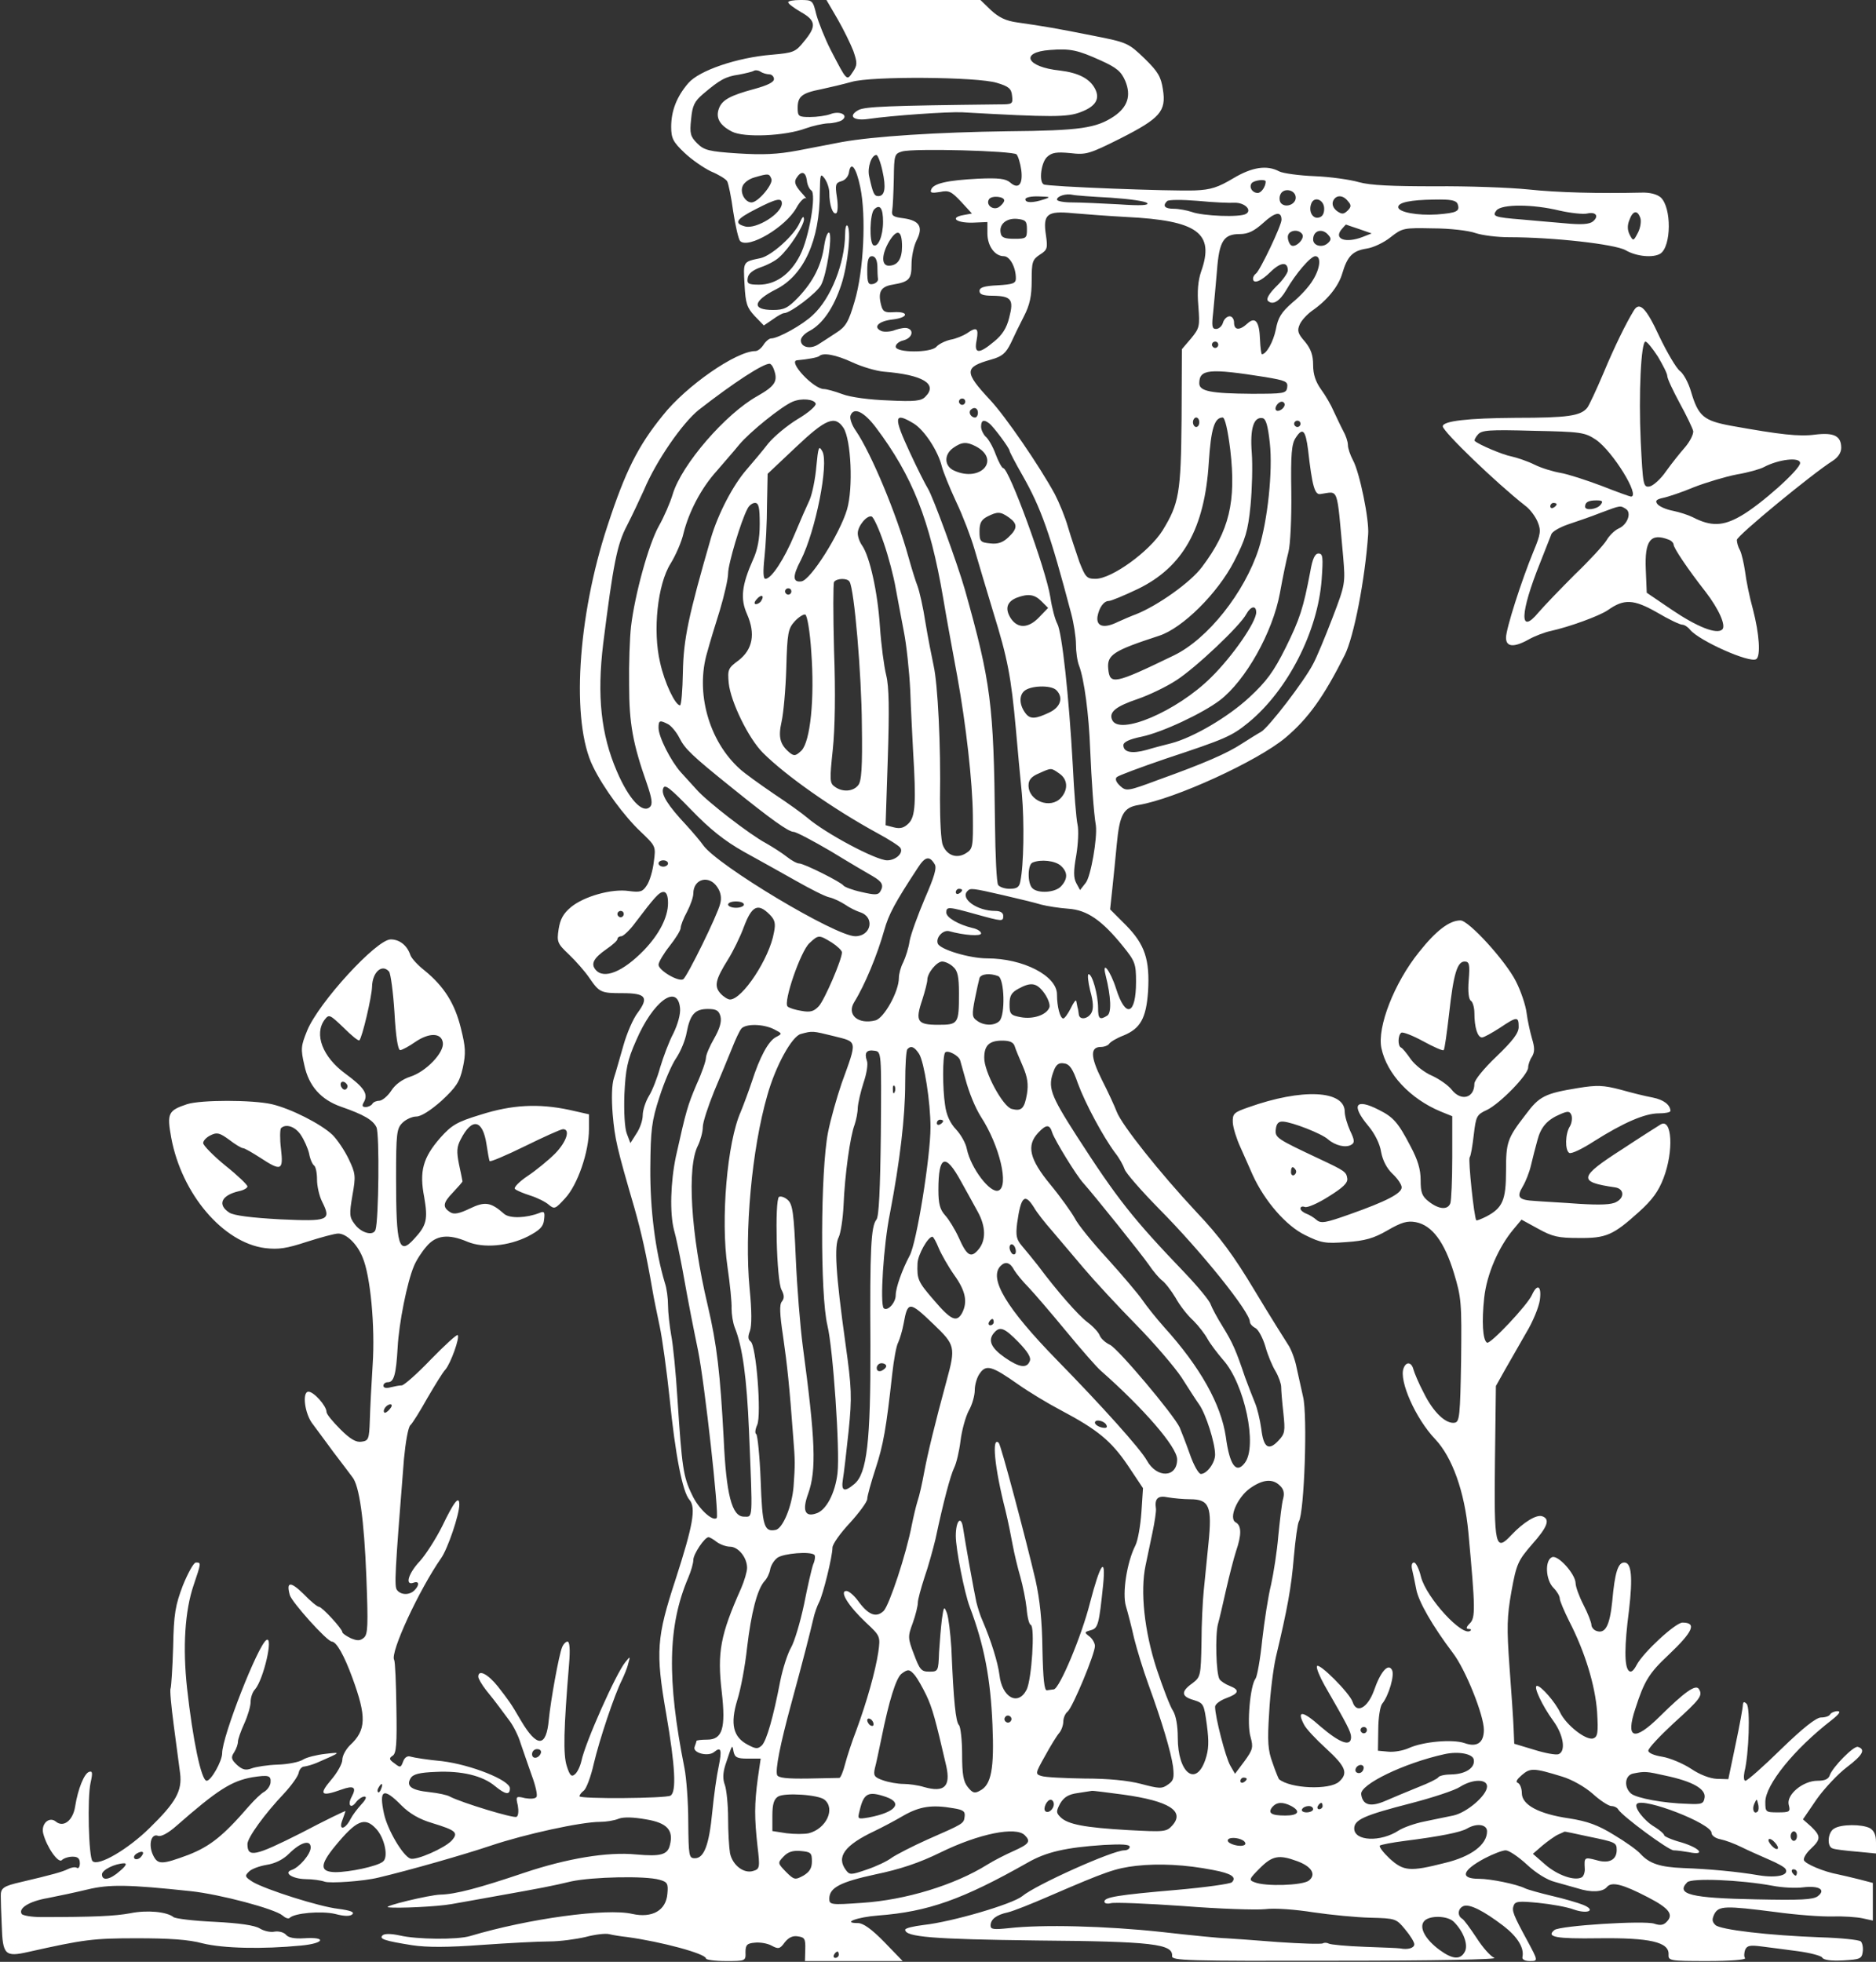 <svg width="791" height="827" viewBox="0 0 791 827" fill="none" xmlns="http://www.w3.org/2000/svg">
<rect x="0" y="0" width="791" height="827" fill="#333333" stroke="none"/>
<path d="M332.333 0.933C332.333 1.6 334.733 3.333 337.667 5.067C344.067 8.667 344.333 11.067 339 17.467C335.4 22 334.467 22.267 325.4 23.067C310.733 24.267 294.733 29.733 290.2 35.067C285.267 40.8 283 46.8 283 53.467C283 58.267 283.8 59.867 288.6 64.4C291.667 67.333 296.733 70.8 299.8 72.267C303 73.6 306.067 75.467 306.6 76.4C307.133 77.333 308.333 83.067 309.133 89.067C310.067 95.2 311.4 100.933 312.067 101.6C315.533 105.067 331.267 95.733 335.8 87.6C337.267 84.933 339.133 83.067 339.8 83.6C340.467 84.267 339.533 82.933 337.667 80.933C335.267 78.133 334.733 76.667 335.8 75.067C337.8 71.867 339.667 72.267 340.2 76C340.333 77.867 341.267 79.733 342.067 80.267C344.333 81.6 341.133 100.4 337.267 107.733C333.267 115.6 327 120 320.067 120C315.533 120 314.867 119.6 315.267 117.2C315.533 115.333 317.4 113.867 320.733 112.667C323.533 111.733 327.133 109.867 328.6 108.4C332.867 104.667 339 95.067 339 92.4C338.867 90.8 338.333 91.333 337.133 94C334.867 99.2 325.4 107.733 320.733 108.8C313.133 110.4 313.4 110.133 313.933 120C314.333 128 315 129.733 318.2 133.2L322.067 137.2L325.8 134.667C327.8 133.2 329.933 132 330.6 132C333.267 132 344.467 123.467 346.2 120.133C348.6 115.6 351 99.733 349.667 98.133C349 97.6 348.067 100 347.533 103.467C346.333 111.867 343 118.533 336.6 125.333C332.2 129.867 330.6 130.667 325.933 130.667C316.867 130.667 317.4 126.933 327.133 122C338.867 116.133 345.667 101.333 345.667 81.067C345.8 73.333 345.933 72.933 347.667 75.2C348.733 76.667 349.667 79.333 349.667 81.2C349.667 86.4 351.133 90.667 352.6 89.867C353.267 89.467 353.4 86.4 352.867 83.067C352.067 77.867 352.333 77.067 354.733 76.4C356.333 76 357.667 74.4 357.933 72.8C358.733 67.6 361 70.533 362.733 78.933C365.267 91.067 364.2 114.133 360.333 127.067C357.8 135.733 356.6 137.733 352.6 140.267C350.067 142 346.6 144.133 345 145.2C341.667 147.333 337.667 146.4 337.667 143.467C337.667 142.267 339.267 140.533 341.4 139.467C346.867 136.533 351.533 129.733 354.733 120C357.533 111.467 359 96.933 357.267 95.067C356.733 94.667 356.333 96.267 356.333 98.8C356.2 110.933 350.333 125.867 342.733 132.8C338.467 136.933 328.067 142.667 325.133 142.667C324.333 142.667 322.867 143.867 321.933 145.333C321 146.8 319.533 148 318.467 148C310.467 148 289.267 162.667 279.4 175.2C269 188 263.667 198.667 256.2 221.467C243.4 260.133 240.733 304.533 250.067 323.2C254.467 332.267 263.4 344.267 270.067 350.533C276.467 356.667 276.6 356.667 275.667 363.333C275.267 366.933 273.933 371.467 272.733 373.2C271 375.867 270.067 376.267 265.133 375.6C257.933 374.533 246.2 377.867 240.733 382.4C237.533 385.067 236.2 387.467 235.533 391.733C234.733 397.067 235 397.733 239.933 402.4C242.733 405.067 246.6 409.467 248.333 412C252.733 418.4 253.267 418.667 262.467 418.667C272.333 418.667 273.667 420.4 268.867 426.933C267 429.333 264.333 435.467 262.867 440.667C261.4 445.733 259.667 452 258.867 454.4C257.933 457.2 257.8 463.067 258.333 469.733C259.267 480.267 260.067 483.733 267.533 509.333C270.467 519.733 272.467 528.533 275.133 544C275.667 547.333 277.133 554.133 278.2 559.333C279.267 564.4 281.133 578 282.333 589.333C284.733 613.333 287.8 629.067 290.733 632.267C293.533 635.6 292.2 643.067 284.867 665.733C276.867 690.133 276.333 696.267 280.867 722.267C284.733 744.667 285.267 755.333 282.733 756.933C280.733 758.133 244.333 758.4 244.333 757.2C244.333 756.667 245.133 755.6 246.2 754.8C247.267 753.867 249.133 748.933 250.333 743.6C252.733 733.333 259.133 714.267 262.2 708.267C263.133 706.267 264.467 703.2 264.867 701.333C265.8 698.133 265.8 698 263.667 700.667C259.8 705.333 246.733 734.533 245.133 742.4C244.6 744.667 243.4 747.2 242.333 748C241 749.2 240.2 748.4 239 744.533C237.4 739.733 237.667 728.933 239.933 701.6C240.467 695.333 240.2 692 239.267 692C238.6 692 237.533 693.067 237 694.4C235.667 697.6 232.2 716.667 231.4 724.933C230.333 736.667 226.467 736.8 219.667 725.333C215.267 717.733 214.467 716.8 209.933 710.933C205.667 705.6 201.667 703.6 201.667 706.8C201.667 707.6 203.133 710.133 205 712.533C206.867 714.8 209.267 717.867 210.333 719.333C211.4 720.8 213.533 723.6 215 725.6C216.467 727.6 218.6 731.733 219.533 734.933C220.6 738.133 222.733 744.133 224.2 748.4C225.8 752.667 226.733 756.8 226.2 757.467C225.8 758.267 223.667 758.4 221.4 758C217.533 757.067 217.4 757.2 218.333 761.067C218.733 763.333 218.6 765.467 217.8 765.867C216.733 766.667 194.467 759.867 189.667 757.333C188.6 756.667 184.733 755.867 181.133 755.467C173.4 754.667 171.133 752.933 173.133 749.6C174.2 747.867 176.867 747.2 183.8 746.933C194.6 746.4 203.533 748.533 208.733 752.933C213.133 756.533 215 756.8 215 753.867C215 750.4 198.467 743.867 186.333 742.4C180.467 741.867 174.6 740.933 173.267 740.533C171.8 740 170.6 740.8 169.933 742.667C169 745.2 168.733 745.2 166.333 743.333C164.067 741.733 163.933 741.2 165.533 740.133C167.133 739.2 167.4 735.067 167.133 719.867C167 709.333 166.6 700.4 166.2 699.733C164.333 696.8 176.733 670.133 185.933 656.933C188.733 653.067 193.667 638.533 193.667 634.267C193.667 630.133 191.4 633.067 186.467 643.333C183.8 648.667 179.533 655.333 177 658.133C172.2 663.2 170.6 668.533 174.333 667.2C176.733 666.267 177 668.133 174.733 670.4C172.6 672.533 169 672.4 167.4 670.267C166.2 668.8 166.467 663.333 170.333 614.933C171 608 172.067 601.733 173 600.8C173.933 600 177.133 594.8 180.2 589.333C183.4 583.867 186.733 578.4 187.8 577.333C190.067 574.667 193.933 563.867 193 562.8C192.6 562.4 187.533 567.067 181.667 573.067C175.933 579.067 170.333 584 169.4 584C168.467 584 166.333 584.4 164.733 584.8C162.867 585.333 161.667 585.067 161.667 584.133C161.667 583.333 162.467 582.667 163.533 582.667C166.067 582.667 167 579.6 167.667 568C168.2 557.733 171.667 540.533 174.467 533.867C175.4 531.467 177.8 527.733 179.8 525.467C183.8 520.667 189 520 197.133 523.467C203.933 526.267 214.333 525.333 222.6 521.2C227.667 518.533 229.133 517.067 229.4 514.133C229.8 510.933 229.533 510.4 227.4 511.333C221.933 513.467 215 513.733 212.6 511.733C206.867 506.667 204.467 506.4 198.067 509.467C193.667 511.6 191.4 512 189.933 511.067C186.467 508.933 186.733 507.067 190.867 502.8C193.133 500.4 195 498.267 195 498C195 497.733 194.333 494.533 193.533 490.8C192.467 485.467 192.6 483.467 194.2 480.4C199 470.933 203.533 471.867 205.133 482.4C205.667 485.867 206.2 489.067 206.467 489.467C206.733 489.867 213.4 487.067 221.267 483.2C229.133 479.333 236.467 476 237.4 476C240.6 476 238.867 481.333 234.067 486.267C231.267 489.067 226.067 493.333 222.467 495.733C218.867 498.133 216.467 500.667 217.133 501.2C217.8 501.867 220.733 503.067 223.667 504C226.6 504.933 230.067 506.667 231.4 507.867C233.8 509.867 234.2 509.6 238.333 505.067C243.533 499.467 248.333 485.6 248.333 476V469.733L240.067 467.867C226.867 465.067 215.8 465.733 202.733 469.867C192.6 472.933 190.467 474.267 185.667 479.6C178.333 488 176.733 493.733 178.867 504.667C180.467 514 179.933 516.533 174.6 522.267C168.2 529.333 167 525.333 167 496.533C167 477.733 167.267 475.733 169.667 473.333C171.133 471.867 173.8 470.667 175.533 470.667C177.533 470.667 181.533 468.133 186.2 464C192.333 458.267 193.8 456.133 195.133 450.133C196.467 444 196.333 441.467 194.333 433.467C191.8 423.067 187.267 415.867 179.133 409.2C176.2 406.933 173.4 403.867 173 402.533C171.667 398.533 168.467 396 164.733 396C158.733 396 134.333 422.667 129.533 434.4C126.867 440.933 126.733 442.133 128.333 449.067C130.2 457.867 135.4 463.6 143.8 466.533C153.4 469.867 157.267 472.133 158.733 475.2C160.067 478.133 159.667 514.4 158.333 518.4C157.4 521.2 152.2 519.733 149.533 516C147.267 513.067 147.267 511.733 148.6 503.867C150.067 495.733 149.933 494.667 147 488.533C145.267 484.933 142.2 480.4 140.2 478.4C135.267 473.733 122.6 467.333 114.6 465.467C106.333 463.6 84.733 463.6 78.867 465.467C70.867 468.133 70.333 469.333 72.2 479.6C76.6 503.333 94.067 523.867 111.8 526.133C117.533 526.8 120.867 526.267 129.4 523.467C135.267 521.6 141.133 520 142.6 520C146.067 520 150.6 524.4 152.867 530C156.2 537.733 158.2 559.2 157.133 575.2C156.6 583.333 156.067 593.867 155.933 598.667C155.667 606.667 155.4 607.333 152.467 607.733C150.2 608.133 147.667 606.667 143.533 602.533C140.333 599.333 137.667 596.133 137.667 595.2C137.667 592.667 132.333 586.667 130.067 586.667C127.267 586.667 128.467 596.133 131.933 600.4C133.267 602.133 137.133 607.467 140.6 612.133C144.2 616.8 147.667 621.467 148.467 622.533C151.533 626 153.533 640.8 154.467 664.667C155.267 685.333 155.133 688.933 153.4 690.4C151.8 691.733 150.6 691.733 147.8 690.533C145.933 689.6 144.333 688.533 144.333 688C144.333 686.667 135.8 677.333 134.467 677.333C133.8 677.333 130.867 674.933 127.933 671.867C122.467 666.533 120.6 666.667 122.2 672.4C123 675.333 137.933 692 139.933 692C141.933 692.133 145.133 697.867 148.6 707.333C154.6 723.733 154.467 729.333 147.533 735.733C145.8 737.467 144.333 740.133 144.333 741.867C144.333 743.467 142.2 747.333 139.533 750.4C134.333 756.533 135.4 757.467 143.933 754.4C149.133 752.533 150.467 753.333 148.333 757.333C146.333 760.933 147.933 762.8 150.2 759.6C151.133 758.4 152.733 757.333 153.667 757.333C154.733 757.333 154.333 758.533 152.333 760.667C150.733 762.4 148.6 765.2 147.8 766.8C145.533 771.333 142.6 771.733 144.333 767.333C145 765.467 145.667 763.6 145.667 763.467C145.667 763.2 137.133 767.333 126.733 772.8C107.4 782.533 104.333 783.2 104.333 777.333C104.333 774.667 111.667 764.533 119.8 756C122.867 752.667 125.667 748.8 125.933 747.333C126.2 745.867 127.267 744.667 128.333 744.667C129.4 744.533 131.8 743.867 133.667 743.067C144.067 738.533 144.067 738.533 137.133 739.333C133.533 739.733 129.267 740.8 127.8 741.733C126.2 742.8 121.4 743.733 117.133 743.867C112.867 744 107.8 744.8 106.067 745.467C103.533 746.4 102.2 746 99.933 744C97.533 741.733 97.267 740.8 98.733 738.667C99.667 737.2 100.333 735.2 100.333 734.133C100.333 733.2 101.533 729.733 103 726.533C104.467 723.333 105.667 719.2 105.667 717.467C105.667 715.6 106.467 713.2 107.533 712.133C111.133 708 115.4 689.467 112.333 691.333C108.733 693.6 93.667 732 93.667 739.067C93.667 742.4 89 750.667 87.133 750.667C84.867 750.667 81.267 733.333 78.867 711.6C77 694.4 77.933 679.067 81.667 668.133C84.867 658.667 84.867 658.667 82.6 658.667C81.667 658.667 79.267 663.067 77.133 668.267C73.933 676.667 73.267 680.267 73 694.4C72.733 703.333 72.2 711.067 71.933 711.733C71.533 712.267 72.2 719.2 73.267 727.333C74.333 735.333 75.533 744.533 75.933 747.467C76.867 754.933 74.2 759.733 63.133 770.533C53.933 779.6 41.4 786.933 39 784.533C37.4 782.933 36.733 758 38.2 751.467C39.133 747.333 39 746.4 37.533 746.933C35.533 747.6 32.867 754 31.667 761.6C30.733 767.467 26.733 770.533 23.533 767.867C20.733 765.6 17.267 768.8 18.2 772.8C19.667 778.667 24.6 785.6 26.067 784.133C26.867 783.333 28.867 782.667 30.6 782.667C32.867 782.667 33.667 783.467 33.667 785.467C33.667 786.933 33.133 787.867 32.333 787.333C31.667 786.933 30.067 787.2 28.733 787.867C26.333 789.067 22.067 790.267 9 793.333C1.4 795.067 0.2 795.867 0.333 799.467C0.333 800.8 0.467 806.267 0.733 811.6C1.133 824.133 2.067 825.067 12.067 822.8C35.267 817.6 39.267 817.067 57.667 817.067C71.267 817.067 79.533 817.6 85.4 819.2C94.067 821.333 110.6 821.733 127 820.133C136.867 819.2 137.933 816.4 128.2 817.067C124.2 817.333 121.533 816.8 120.6 815.6C119.667 814.533 117.533 814 115.8 814.267C114.067 814.667 111.267 814 109.533 812.933C107.4 811.6 100.867 810.667 90.467 810.133C81.667 809.733 73.933 808.8 73.133 808.133C70.333 805.867 61.933 805.067 54.867 806.533C48.333 807.733 39.4 808.133 17.4 808.133C13.267 808.133 9.533 807.467 9.133 806.8C7.667 804.4 12.333 801.467 20.067 800.133C24.2 799.333 31.8 797.733 36.733 796.533C46.067 794.267 54.067 794.4 80.333 797.2C92.867 798.533 115.8 804.667 119.133 807.467C120.333 808.533 121.533 808.933 122.067 808.533C124.067 806.4 135.533 805.467 141.267 806.8C145.267 807.867 147.667 807.867 148.6 806.933C149.533 806 147.667 805.333 142.733 804.667C134.467 803.733 112.067 796.533 106.6 793.333C103.267 791.2 103.133 790.8 104.867 789.067C105.933 787.867 109.267 786.667 112.333 786.133C115.933 785.6 119.4 783.867 121.8 781.467C126.733 776.533 131 775.333 131 778.8C131 781.6 126.2 787.2 123 788.267C119.4 789.467 123.267 792 128.733 792.133C131.8 792.133 135.4 792.667 136.867 793.2C139 794 153.267 793.067 159.667 791.467C172.6 788.4 195.533 781.867 207 778C221.267 773.2 245 768 253 768C255.4 768 259 767.467 260.867 766.667C263 765.867 267 766 272.333 766.933C281.267 768.4 284.067 771.467 282.467 777.733C281.533 781.867 278.6 782.667 268.2 781.733C256.067 780.533 238.867 783.467 221 789.467C202.067 795.867 192.067 798.533 185.667 798.667C181 798.8 161.133 803.6 163.667 804C167.4 804.533 184.467 803.733 190.333 802.667C194.067 802 202.467 800.533 209 799.333C228.467 795.867 232.6 795.067 241 793.067C249.8 791.2 272.067 790.667 278.067 792.4C281.4 793.333 281.8 794 281.4 798.267C280.867 805.333 275 808.667 266.6 806.8C255.8 804.267 222.733 808.8 198.2 816.133C192.867 817.733 175.8 817.6 168.467 815.867C164.733 815.067 162.067 815.067 161.267 815.867C159.8 817.333 162.067 818.133 173.8 820C179.933 820.933 188.867 820.933 203.133 819.867C214.467 819.067 227.267 818.4 231.667 818.4C236.067 818.4 242.867 817.467 246.867 816.533C250.867 815.467 255.267 814.933 256.867 815.333C258.467 815.733 261.8 816.267 264.333 816.533C279 818.533 297.667 823.6 297.667 825.6C297.667 826.133 301.4 826.667 306.067 826.667C314.333 826.667 314.467 826.667 314.333 822.933C314.333 819.867 315 819.2 318.2 818.933C320.333 818.667 323.533 819.2 325.267 820.133C328.2 821.733 328.867 821.6 330.867 818.8C332.467 816.8 334.2 815.867 336.467 816.267C339.267 816.667 339.667 817.333 339.533 821.733L339.4 826.667H380.6L372.867 818.667C367.533 813.2 363.933 810.667 361.8 810.667C354.733 810.667 361.4 808.133 370.333 807.467C391.4 805.867 405.933 800.667 433.267 785.2C441.133 780.667 449.4 778.8 465.4 777.733C472.867 777.333 476.333 777.467 476.333 778.533C476.333 779.333 475.267 780 474.067 780C469.133 780 436.733 794.533 431 799.333C426.867 802.667 401.533 810.133 389.4 811.467C385.133 812 381.667 812.8 381.667 813.467C381.667 816.533 393.4 817.467 437.133 818C486.067 818.4 494.6 819.467 494.2 824.533C493.933 826.533 500.067 826.667 563.533 826.533C604.867 826.533 631.8 826 630.067 825.333C628.467 824.667 625.133 820.933 622.6 816.933C619.933 812.933 617.267 809.2 616.467 808.8C614.333 807.467 614.733 804.4 617.133 803.467C619.667 802.533 625.533 805.467 633.933 811.867C639.8 816.4 642.733 821.067 641.933 824.933C641.667 826 643 826.667 645 826.667C648.6 826.667 648.6 826.667 643.933 818C638.067 807.2 637.4 805.467 638.2 803.333C638.867 801.467 640.333 801.333 648.6 802.133C653.933 802.667 660.733 803.867 663.533 804.933C669.667 807.067 673.133 805.2 667.4 802.933C665.4 802.133 659.533 800.4 654.333 799.2C649.267 798 644.067 796.533 643 796C639.533 794.267 628.467 792 623.667 792C615.4 792 616.333 788.533 626.067 783.333C629.667 781.467 633.533 780 634.867 780C636.2 780 640.2 782.667 643.8 786C647.8 789.733 652.467 792.533 655.667 793.333C658.6 794.133 662.867 795.333 665.133 796C670.867 797.867 675.8 797.6 677.533 795.467C679.533 793.067 684.2 794.267 694.733 799.733C703.8 804.4 705.8 807.067 702.733 810.133C701.4 811.6 699.933 811.733 697.533 810.933C693.533 809.467 657.667 811.733 655.4 813.6C651.8 816.533 655.933 817.333 674.067 817.067C695.667 816.8 703.8 818.667 703.533 823.867C703.4 826.533 703.933 826.667 719.933 826.667C729.533 826.667 736.2 826.133 735.8 825.467C735.267 824.8 735.4 823.2 735.8 822C736.6 820.133 737.8 819.867 742.867 820.533C746.2 820.933 753.133 821.867 758.2 822.533C763.133 823.2 767.8 824.4 768.333 825.2C768.867 826.267 772.2 826.667 777.133 826.4C784.2 826 785 825.733 785.4 822.8C785.667 821.067 785.267 819.067 784.6 818.4C783.933 817.733 776.333 816.933 767.667 816.667C745.667 815.867 725.267 813.467 723.267 811.467C721.8 810 721.8 809.067 722.867 806.8C724.733 803.333 727.667 803.333 748.6 806C757.267 807.2 767.933 808 772.6 807.867C777.267 807.733 783 808.133 785.4 808.667L789.667 809.6V793.733L784.067 792.267C780.867 791.467 776.867 790.533 775 790.133C769.133 789.067 761.133 785.733 760.6 784.133C760.333 783.2 761.667 781.067 763.533 779.333C767.8 775.333 767.8 774 763.667 770L760.2 766.933L765.933 758.533C769.133 754 774.867 747.867 778.733 744.933C785.4 739.867 786.733 737.467 783.4 736.4C781.667 735.733 772.733 744.933 771.533 748.267C771 750 769.4 750.667 766.333 750.667C760.2 750.667 753.133 756.533 754.2 760.8C755 763.733 754.6 764 749.667 764C744.467 764 744.333 763.867 744.333 759.6C744.333 752.4 756.467 737.333 772.333 725.067C775.533 722.533 776.333 721.333 774.733 721.333C773.533 721.333 772.067 722 771.667 722.667C771.267 723.467 769.533 724 767.8 724C765.8 724 760.2 728.4 751 737.333C743.533 744.667 736.733 750.667 735.933 750.667C735.267 750.667 735.133 749.067 735.533 746.933C737.4 739.6 738.067 719.867 736.467 718.267C735.4 717.2 735 717.333 734.867 718.667C734.867 719.733 733.533 727.2 731.8 735.333L728.733 750L723.933 749.867C721 749.733 716.733 748.133 713 745.6C709.533 743.333 704.067 741.067 700.867 740.533C697.4 740 695 738.933 695 738C695 736.933 699.8 731.867 705.533 726.533C716.867 716.267 718.067 714.8 716.333 712C715 709.867 710.333 713.2 699.8 723.6C689 734.267 685.267 733.067 689.533 720.267C693.267 708.667 695.267 705.333 703.533 697.6C713.933 687.733 715.533 684 709.4 684C706.467 684 692.867 696.533 690.067 701.867C688.733 704.4 687.667 705.2 686.733 704.267C684.867 702.4 684.867 694 686.867 678.667C688.467 664.933 687.933 658.667 684.867 658.667C682.2 658.667 680.867 662.933 679.8 674.933C678.733 685.333 676.867 688.933 673 687.467C671.933 687.067 671 685.867 671 684.933C671 684 669.533 680.133 667.667 676.533C665.8 672.933 664.333 668.8 664.333 667.333C664.2 663.467 657 655.467 654.467 656.4C651.267 657.6 651.667 666 655 669.333C656.467 670.8 657.667 672.8 657.667 673.867C657.667 674.8 659.533 679.2 661.667 683.467C668.333 696.4 672.6 710.533 673.4 721.6C673.933 730.4 673.667 732.133 671.8 732.8C668.867 733.867 660.333 727.2 657.8 721.867C655.8 717.6 649.8 710.667 648.067 710.667C646.333 710.667 650.2 718.933 654.867 725.333C659.267 731.333 660.333 738.267 657.133 739.467C656.067 739.867 651.533 739.067 646.867 737.6L638.467 735.067L638.2 728.533C638.067 724.933 637.267 713.333 636.467 702.667C635.267 686 635.4 681.6 637.267 670.933C639.4 659.2 640.067 657.867 645.933 651.067C652.6 643.6 653.667 640.4 650.333 639.2C647.933 638.267 642.467 641.6 637.267 647.067C630.467 654.4 629.933 651.867 630.333 616.133L630.733 584.267L634.467 577.6C636.6 573.867 640.6 566.933 643.4 562C646.333 557.2 648.867 550.933 649.267 548C650.067 542 648.2 540.933 645.933 545.867C644.067 550.133 628.333 566.8 627 566C625.133 564.933 624.733 556.933 625.8 547.067C626.867 537.2 631.8 525.733 638.2 518.133L641.533 514.133L648.6 518C654.6 521.333 657.133 521.867 665.667 521.867C677.267 522 680.2 520.667 691.133 510.8C696.6 505.867 699.267 502.267 701.4 496.667C705.8 485.2 705 471.2 700.2 474C699.133 474.667 691.933 479.2 684.067 484.4C665.533 496.267 665.267 498.267 681 500.533C684.733 501.067 685.133 504.8 681.533 506.667C679.533 507.867 674.6 508 665.8 507.467C658.733 506.933 650.467 506.533 647.4 506.267C640.333 505.867 639.267 504.8 642.067 500.133C643.267 498.133 644.867 494.133 645.533 491.2C646.2 488.4 647.4 483.6 648.2 480.8C649.667 475.067 652.333 472 658.067 469.6C661.133 468.267 661.933 468.4 662.6 470.133C663 471.333 662.733 473.467 661.933 474.8C659.933 477.867 659.8 484.933 661.667 486C662.467 486.533 667 484.4 671.933 481.2C684.6 473.2 693.533 469.333 699.4 469.333C702.067 469.333 704.333 468.933 704.333 468.267C704.2 465.733 701.533 463.6 696.867 462.667C693.933 462.133 687.933 460.667 683.267 459.333C676.067 457.467 673.4 457.333 665.267 458.667C651.4 460.933 649 462.133 643.267 469.867C635.533 479.867 635 481.467 635 493.6C635 506 633.533 509.2 626.733 512.8C624.6 513.867 622.6 514.667 622.467 514.4C621.533 513.2 619 489.067 619.667 487.867C620.2 487.2 620.867 482.933 621.4 478.4C622.333 470.533 622.6 469.867 627 467.867C632.467 465.2 644.333 453.067 644.333 450C644.333 448.933 645 446.8 645.933 445.467C647.133 443.467 647.133 441.6 645.933 437.733C645.133 434.933 644.067 430.133 643.667 426.933C643.267 423.733 641.267 417.733 639.133 413.6C634.733 404.933 619.267 388 615.8 388C611.133 388 605.533 392.267 598.333 401.333C587.8 414.4 580.6 433.067 582.467 441.867C584.733 452.667 594.6 463.2 607.4 468.533L612.333 470.533V487.867C612.333 497.333 611.933 506 611.533 507.2C610.467 510.133 606.733 509.867 602.467 506.533C599.533 504.267 599 502.667 599 497.467C599 492.933 597.8 488.933 594.733 483.2C589.533 473.2 587.533 470.933 581.4 467.867C571.533 462.8 569.533 465.733 576.867 474.533C579.667 477.867 581.8 482.133 582.333 485.6C583 489.2 584.733 492.533 587.133 494.8C589.267 496.8 591 499.333 591 500.533C591 503.067 584.6 506.4 569.133 511.867C559 515.467 557 515.867 555.133 514.267C553.933 513.2 551.933 512 550.733 511.6C549.4 511.067 548.333 510.133 548.333 509.467C548.333 508.667 549.133 508.4 550.2 508.8C551.267 509.2 555.8 507.2 560.2 504.4C566.2 500.667 568.333 498.667 568.067 496.8C567.667 494 567.133 493.6 556.333 488.533C538.2 480 537.533 479.6 537.933 476C538.2 473.6 539.133 472.667 541 472.8C545 473.067 557.267 477.867 559.933 480.267C563 482.933 567.533 484 569.8 482.533C571.267 481.733 571.133 480.533 569.267 476.667C568.067 474 567 470.4 567 468.667C567 459.6 549.133 458.667 526.333 466.8C520.2 468.933 519.667 469.467 519.8 473.2C519.933 475.467 521.4 480.133 523 483.6C524.6 487.067 526.867 492.4 528.2 495.333C533.267 506.4 542.333 516.8 550.333 520.667C557.133 524 558.733 524.267 567.667 523.6C575.533 523.067 579.267 522 585 518.667C591 515.2 593.4 514.533 597 515.2C603.8 516.533 609 523.467 613 536.533C616.2 547.067 616.333 549.067 616.067 573.467C615.667 596.8 615.4 599.333 613.4 599.733C609.667 600.4 604.333 595.333 600.333 587.2C598.2 583.2 596.333 578.667 595.933 577.2C595.133 574.133 592.867 573.867 591.8 576.8C589.8 582 596.867 598 605.133 606.667C612.333 614.267 617.533 628.8 619.133 646C622.067 678 622.2 682 619.667 684.4C618.2 685.867 618.067 686.667 619.133 686.667C620.067 686.667 620.467 686.933 620.067 687.333C617 690.533 601.4 673.6 599.133 664.667C598.333 661.333 597 658.667 596.2 658.667C595.267 658.667 595 660 595.4 661.6C595.8 663.333 596.6 666.933 597.133 669.867C598.067 675.067 603.933 685.333 612.6 696.8C617.933 703.733 625.667 723.067 625.667 729.2C625.667 734.667 622.733 736.667 617.533 734.8C612.467 733.067 600.067 734.133 593.933 736.933C591.533 738 587.667 738.667 585.267 738.4L581 738L581.133 729.067C581.133 724.133 581.933 719.333 582.733 718.267C585.533 714.933 588.2 705.867 586.867 703.867C585.267 701.067 582.067 704.667 579.267 712.8C576.6 720 571.933 722.533 570.333 717.467C569.133 713.733 555.933 700.533 555.267 702.4C555 703.333 556.467 706.8 558.467 710.4C568.067 727.067 569.667 730.133 569.667 732.267C569.667 736.533 565 734.8 556.867 727.867C549.267 721.067 546.6 720.8 549.8 726.933C550.6 728.667 554.867 733.2 559.133 737.067C567.4 744.667 568.6 747.467 564.6 751.067C560.6 754.667 544.067 754 539.267 750C539.133 749.867 537.8 746.8 536.6 743.2C534.6 737.867 534.333 734.133 535.133 722C535.533 713.867 536.867 703.467 537.933 698.667C542.867 678 544.467 669.2 545.533 656.4C546.2 648.933 547.133 642.133 547.667 641.333C549.933 637.6 551.4 596.533 549.4 588.667C548.733 585.733 547.533 580.4 546.733 576.667C546.067 573.067 544.333 568.533 543 566.667C541.8 564.8 535.4 554.667 529 544C520.2 529.333 514.333 521.333 504.467 510.933C489.133 494.533 473 474.267 470.867 468.667C470.067 466.533 467.267 460.4 464.6 455.2C459.667 445.333 459.667 441.333 464.2 441.333C465.667 441.333 467.267 440.667 467.667 440C468.2 439.2 470.867 437.6 473.667 436.533C480.867 433.6 483.267 429.2 484.067 418C484.867 404.533 482.733 398.133 474.733 390L468.067 383.333L469 374.667C469.533 369.867 470.333 361.467 470.867 356C472.067 343.333 473.667 340.4 480.067 339.333C495.4 336.8 530.333 320.8 542.067 310.933C551.667 302.8 558.067 293.867 567 276.133C570.867 268.4 575.533 244.4 576.867 225.333C577.4 219.2 573.267 199.067 570.467 194C569.267 191.733 568.333 188.933 568.333 187.6C568.333 186.133 567.4 183.467 566.333 181.6C565.267 179.6 563.533 175.867 562.333 173.333C561.267 170.8 558.867 166.667 557 164.133C554.733 160.933 553.667 157.867 553.667 153.867C553.667 149.733 552.733 147.067 550.2 144C547.133 140.533 546.867 139.333 548.067 136.667C548.867 134.933 551.133 132.533 553.133 131.067C559.533 126.667 564.333 120.8 565.933 115.333C568.067 108.133 570.2 105.733 576.2 104.8C579 104.4 583.533 102.267 586.333 100C591.267 96.133 591.8 96 604.2 96.267C611.267 96.267 619.267 97.2 622.2 98.267C625 99.2 631.267 100 636.2 100C655 100 680.867 102.933 685.4 105.467C689.933 108.133 697 108.8 700.067 106.933C704.733 103.867 704.867 87.467 700.2 83.2C698.6 81.867 695.667 81.067 692.067 81.2C674.067 81.6 657 81.2 644.467 79.867C636.733 79.067 619 78.4 605 78.533C586.867 78.533 577.8 78.133 573 76.8C569.4 75.733 560.867 74.533 554.333 74.267C547.667 74 541 73.067 539.4 72.267C534.2 69.467 527.933 70.4 519.933 75.2C513.667 78.933 510.6 80 503.933 80.267C494.067 80.667 441.4 78.667 440.067 77.733C437.933 76.533 439 68.4 441.533 66.133C443.533 64.267 445.533 64 451.267 64.533C457.933 65.333 459.267 64.933 472.333 58.4C489.133 49.867 491.8 46.933 490.333 37.733C489.533 32.4 488.333 30.267 482.6 24.667C475.8 18.133 475.267 17.867 461 15.067C445.667 12 440.2 11.067 429 9.467C424.067 8.8 421.133 7.333 417.8 4.267L413.4 0H348.467L353.133 8C355.667 12.4 358.6 18.4 359.8 21.467C361.533 26.533 361.533 27.467 359.533 30.4C357 34.267 357.133 34.267 350.333 21.2C347.8 16.267 345.133 9.467 344.2 6.133C342.733 0.133 342.6 0 337.533 0C334.6 0 332.333 0.4 332.333 0.933ZM464.067 25.467C470.867 28.533 472.733 30.133 474.467 34.133C477 40.267 475.533 45.067 469.667 49.067C462.2 54 455.667 55.067 425 55.333C395.267 55.733 368.467 57.467 355 59.867C351 60.667 342.6 62.267 336.333 63.467C327.8 65.067 321.533 65.333 311.133 64.667C298.867 63.867 296.867 63.333 293.933 60.4C291.133 57.6 290.733 56.267 291.4 50.267C291.933 44.533 292.733 42.8 296.467 39.6C303.533 33.6 305.933 32.267 311.533 31.467C314.333 30.933 317.133 30.267 317.8 29.867C318.467 29.467 319.8 29.6 320.733 30.267C321.533 30.8 323.267 31.333 324.333 31.333C325.4 31.333 326.333 32.267 326.333 33.333C326.333 34.667 323.533 36 318.2 37.467C307.8 40.267 304.467 42.133 303.133 45.733C301.667 49.6 303.4 52.8 308.6 55.467C313.667 58.133 331.133 57.333 339.667 54.133C342.6 53.067 346.867 52.133 349 52C351.267 52 353.933 51.333 355 50.667C358.067 48.533 354.067 46.533 350.067 48.133C348.2 48.8 344.467 49.333 341.533 49.333C336.733 49.333 336.333 49.067 336.333 45.467C336.333 40.667 338.067 39.2 346.333 37.6C350.067 36.8 355.667 35.467 359 34.533C367.533 32 412.333 32.4 420.333 34.933C425.267 36.4 426.467 37.333 426.733 40.4C427.133 43.867 426.867 44 421.4 44C374.333 44.533 364.733 44.933 361.933 46.4C357.4 48.933 359.8 51.067 366.2 50.133C376.333 48.667 399.667 47.067 405.667 47.333C443.533 49.467 450.067 49.467 455.8 47.2C462.067 44.8 463.933 41.6 461.667 37.333C459.4 33.067 454.6 30.667 446.867 29.733C432.733 28.267 429.8 22 442.733 21.067C451.267 20.4 454.333 21.067 464.067 25.467ZM428.6 65.067C429.267 65.733 430.2 68.8 430.6 71.6C431.4 77.733 429.4 80 425.933 76.933C424.067 75.333 421.133 74.933 412.333 75.333C399.4 76 393.4 77.333 392.6 80C392.067 81.333 393 81.467 396.333 80.933C400.067 80.133 401.133 80.667 405.267 85.067L409.8 90L406.2 90.667C400.333 91.733 403.133 94 410.067 93.867L416.333 93.6V98.4C416.333 103.6 419.4 108 423.267 108C425.8 108 428.333 112.667 428.333 117.333C428.333 119.467 427.133 119.867 420.733 120.267C414.867 120.533 413 121.2 413 122.667C413 124.133 414.6 124.667 418.6 124.667C426.467 124.8 427.533 126.267 425.533 133.867C424.467 138.267 422.6 141.2 419.133 144C412.6 149.467 410.6 149.2 411.8 143.333C412.733 138.267 411.8 137.6 407.667 140.533C406.2 141.467 403.133 142.8 400.733 143.2C398.467 143.733 395.8 145.067 394.867 146.133C392.733 148.8 377.667 148.8 377.667 146.133C377.667 145.067 379.133 143.867 381 143.467C384.467 142.533 385.533 139.333 382.733 138.4C381.8 138 379.533 138.4 377.533 139.067C375.667 139.867 373 140 371.8 139.6C367.8 138 370.333 135.333 376.467 134.667C383.133 133.867 383.4 131.2 376.733 131.6C373.133 131.867 372.2 131.333 371.533 128.667C370.067 123.067 371.4 120.8 376.333 120C383.4 118.8 384.333 117.733 384.333 111.467C384.333 108.267 385.267 103.733 386.467 101.333C389.4 95.6 387.667 92.933 380.867 92C376.6 91.467 375.8 90.933 376.2 88.667C376.467 87.2 376.733 81.2 376.867 75.333C377 65.333 377.133 64.8 380.333 63.867C385 62.4 427.133 63.6 428.6 65.067ZM372.067 72C373.667 79.067 373.133 82.667 370.333 82.667C368.6 82.667 368.067 81.6 366.467 74.267C365.667 70.667 367.4 65.333 369.533 65.333C370.067 65.333 371.267 68.267 372.067 72ZM325.267 75.467C326.067 77.6 319.667 85.333 316.867 85.333C314.333 85.333 312.067 81.6 313 78.8C313.4 77.2 315.667 75.467 318.067 74.8C324.067 73.067 324.333 73.067 325.267 75.467ZM533.667 76.533C533.667 78.667 531.8 81.333 530.333 81.333C528.067 81.333 526.6 79.067 527.667 77.333C528.467 76 533.667 75.333 533.667 76.533ZM546.333 83.333C546.333 86.133 542.2 87.733 540.2 85.733C539.533 85.067 539.267 83.467 539.8 82.133C541 78.933 546.333 79.867 546.333 83.333ZM468.333 83.333C476.067 83.867 483 84.8 483.667 85.6C484.6 86.533 481.133 86.8 471.667 86.133C464.333 85.733 455.533 85.333 452.067 85.333C448.467 85.333 445.667 84.8 445.667 84.133C445.667 82.667 449.533 81.467 452.333 82.133C453.4 82.4 460.6 82.933 468.333 83.333ZM423.4 84.667C423.267 85.333 422.333 86.533 421.133 87.333C418.733 88.8 415.533 86.4 417 84C418.067 82.267 423.8 82.8 423.4 84.667ZM440.333 84C435.533 85.6 432.333 85.6 432.333 84C432.333 83.2 434.867 82.667 438.067 82.8C442.867 82.933 443.133 83.067 440.333 84ZM568.333 84.8C569.8 86.4 569.8 87.2 568.2 88.8C566.467 90.4 565.8 90.4 563.667 88.933C562.2 87.733 561.533 86.267 562.067 84.8C563.133 82.133 566.2 82 568.333 84.8ZM329.667 85.733C329.667 90 319 96.667 314.2 95.467C309.267 94.133 310.333 92.4 318.733 88.133C327.267 83.733 329.667 83.2 329.667 85.733ZM520.467 85.467C524.733 85.333 528.067 88.533 525.4 90.133C523 91.733 507 91.067 502.467 89.333C500.467 88.667 497 88 494.867 88C491.133 88 490.067 86.8 492.067 84.8C492.6 84.133 498.467 84.133 505 84.667C511.667 85.333 518.6 85.6 520.467 85.467ZM558.333 88C558.333 90.133 557.533 91.467 555.933 91.733C553.4 92.267 551.667 89.067 552.867 85.867C554.067 82.533 558.333 84.133 558.333 88ZM614.6 86C615.667 89.067 614.333 89.733 605.933 90.4C597.667 90.933 589.667 89.467 589.533 87.333C589.533 85.333 594.6 84.267 604.733 84.133C611.667 84 613.933 84.4 614.6 86ZM372.333 93.467C372.333 99.467 370.2 104.533 368.2 103.333C366.467 102.133 366.733 90.133 368.6 88.267C371 85.867 372.333 87.733 372.333 93.467ZM657.667 88.8C662.467 89.867 667.667 90.4 669.267 90C672.867 89.2 674.333 91.067 671.667 93.333C670.2 94.533 666.867 94.8 659.933 94.133C654.733 93.733 646.467 92.933 641.667 92.533C630.067 91.6 629 91.2 631 88.667C633.267 86 646.2 86 657.667 88.8ZM474.867 91.467C505 92.933 512.2 98.267 506.467 114.4C505.133 118.267 504.733 122.8 505.267 128.933C505.933 137.6 505.8 138.267 502.2 142.667L498.333 147.2L498.2 176.533C497.933 207.867 497.133 212.267 490.2 223.6C484.6 232.533 468.733 244 461.933 244C458.2 244 457.667 243.333 455.133 236.933C453.8 232.933 451.533 226.4 450.333 222.267C449.133 218 446.6 211.867 444.733 208.267C438.2 196.267 423.8 175.333 417.533 168.667C406.467 156.8 406.467 154.8 417.8 151.6C422.6 150.267 424.067 148.933 426.2 144.667C427.533 141.733 430.067 136.533 431.8 133.2C434.2 128.533 435 124.8 435 118.267C435 110.4 435.267 109.467 438.467 107.333C441.667 105.333 441.8 104.533 441 99.067C439.667 90.267 441.533 88.8 452.333 89.867C457.133 90.267 467.267 91.067 474.867 91.467ZM540.333 92.667C540.333 95.067 531.133 114.4 529.533 115.333C528.867 115.867 528.333 116.667 528.333 117.467C528.333 119.867 531.667 118.667 535.8 114.533C540.067 110.4 543 110.267 543 114C543 115.067 540.867 118.133 538.2 120.667C535.133 123.733 533.8 126 534.6 126.8C536.6 128.8 539.533 127.067 542.333 122.267C546.333 115.333 552.6 108 554.6 108C557.133 108 556.733 113.067 553.533 118.133C552.067 120.667 548.2 124.933 544.867 127.6C540.2 131.733 538.867 133.867 537.933 138.933C536.867 144.133 533.933 149.333 532.067 149.333C531.8 149.333 531.4 146.533 531.267 143.067C531 135.467 529.267 133.333 525.933 136.4C522.6 139.467 520.333 139.2 520.333 136C520.333 134.533 519.533 133.333 518.467 133.333C517.4 133.333 516.067 134.533 515.667 136C515.267 137.467 513.933 138.667 512.733 138.667C511 138.667 510.867 137.467 511.533 131.6C511.933 127.867 512.6 119.867 513.133 114C514.067 101.6 515.933 98.667 522.733 98.667C526.2 98.667 528.733 97.467 532.6 94C537.667 89.333 540.333 88.933 540.333 92.667ZM691.667 92C692.067 93.333 691.667 96.133 690.6 98.133C688.733 101.733 688.6 101.733 687.133 98.933C686.2 97.067 686.067 95.067 687 92.8C688.467 88.667 690.467 88.4 691.667 92ZM433 96.667C433 100.4 432.733 100.667 427.667 100.667C423.667 100.667 422.2 100.133 421.933 98.267C421.133 94.533 424.333 91.867 428.867 92.267C432.467 92.667 433 93.2 433 96.667ZM573 96.533L578.333 98.4L574.6 99.867C567.4 102.667 562.2 100.8 565.667 96.667C566.6 95.6 567.4 94.667 567.533 94.667C567.533 94.667 570.067 95.6 573 96.533ZM380.333 103.867C380.333 109.2 378.467 112 374.733 112C371.533 112 371.667 107.2 375 101.6C378.333 96.267 380.333 97.067 380.333 103.867ZM549.133 98.8C550.2 100.667 546.333 104.533 544.467 103.467C543.667 102.933 543 101.333 543 99.867C543 97.067 547.533 96.267 549.133 98.8ZM560.2 99.2C561.4 100.533 561.267 101.333 559.667 102.667C557.4 104.533 553.667 103.6 553.667 100.933C553.667 97.067 557.667 96 560.2 99.2ZM369.933 112C369.933 114.133 370.067 116.8 370.2 117.6C370.333 118.533 369.267 119.467 368.067 119.733C366.067 120.133 365.667 119.2 365.667 114.133C365.667 109.6 366.2 108 367.667 108C369 108 369.8 109.467 369.933 112ZM513.667 145.333C513.667 146 513.133 146.667 512.333 146.667C511.667 146.667 511 146 511 145.333C511 144.533 511.667 144 512.333 144C513.133 144 513.667 144.533 513.667 145.333ZM359.533 152.8C363.533 154.667 369.533 156.4 372.6 156.667C389.133 158 395.533 161.867 390.2 167.2C388.467 169.067 385.667 169.333 374.6 168.8C366.733 168.533 358.6 167.467 355.133 166.133C351.933 164.933 348.467 164 347.4 164C343 164 332.067 152.267 336.067 151.867C340.733 151.467 344.733 150.667 345.4 150.133C347 148.533 352.333 149.467 359.533 152.8ZM326.2 155.467C328.2 160.667 326.867 162.667 319.4 166.933C305.933 174.4 287.4 195.867 283.667 208.267C282.6 211.867 279.933 218 277.8 221.733C273.533 229.333 267.667 250.533 266.067 264.133C265.533 268.8 265.133 279.867 265.267 288.667C265.267 305.067 266.867 313.6 272.733 330.267C274.867 336.533 275.267 338.933 274.067 340.133C271 343.2 265.133 336.933 260.067 325.067C253.4 309.6 251.667 293.333 254.333 271.333C258.6 237.467 260.2 229.467 264.333 221.6C266.467 217.467 269.667 210.667 271.533 206.533C276.733 194.133 287.8 178.267 294.6 172.8C309.667 161.067 321.667 153.333 324.467 153.333C325 153.333 325.8 154.267 326.2 155.467ZM533.4 158.933C542.067 160.4 543.133 160.8 542.733 163.333C542.333 165.867 541.4 166 527.667 166C510.6 165.867 505.667 164.933 505.667 161.6C505.667 155.6 509.8 155.2 533.4 158.933ZM343.933 170.133C344.2 171.067 340.867 174 336.333 176.667C331.933 179.333 326.333 184 323.933 186.933C321.667 189.867 317.533 194.8 314.867 197.867C309.133 204.4 302.867 216.4 299.8 226.667C290.2 259.867 288.2 269.467 287.933 283.333C287.8 291.067 287.267 297.333 286.733 297.333C284.733 297.333 280.2 287.867 278.333 279.333C275.133 265.867 277.267 246.267 282.733 237.6C284.867 234.133 287.4 228.4 288.2 224.8C290.467 215.733 295.667 205.733 302.2 198.533C305.133 195.067 309.533 190.133 311.667 187.467C316.067 182.133 329.667 171.2 334.2 169.333C337.933 167.733 343.267 168.267 343.933 170.133ZM407 169.333C407 170 406.467 170.667 405.667 170.667C405 170.667 404.333 170 404.333 169.333C404.333 168.533 405 168 405.667 168C406.467 168 407 168.533 407 169.333ZM541.667 170.533C541.667 172.133 539 173.867 538.067 172.933C537.133 172 538.867 169.333 540.467 169.333C541.133 169.333 541.667 169.867 541.667 170.533ZM412.333 174C412.333 175.067 411.8 176 411.133 176C409.4 176 408.2 173.867 409.267 172.8C410.733 171.333 412.333 172 412.333 174ZM369.267 180.133C384.733 200.667 392.067 219.2 397.667 252C399.133 260.8 400.867 270.133 403.667 285.333C407.267 305.2 410.067 329.6 410.2 343.867C410.333 356.8 410.2 357.867 407.4 359.6C403.533 362.133 399.267 360.667 397.533 356.267C396.733 354.4 396.333 345.6 396.333 336.8C396.733 314.133 395.4 288.4 393.667 280.667C392.867 276.933 391.267 268.8 390.2 262.4C389.267 256.133 387.667 249.2 386.867 247.067C386.067 245.067 384.333 239.467 383 234.667C378.067 216.8 367.4 191.2 360.867 181.6C359.133 179.2 358.2 176.267 358.6 175.2C359.933 171.467 364.2 173.467 369.267 180.133ZM385.267 178.533C389.8 181.333 395.533 190.133 397.133 196.667C397.667 198.8 400.333 205.467 403.133 211.467C405.933 217.333 409.4 226.4 410.867 231.467C412.333 236.533 415.933 248.533 418.867 258.267C424.867 277.6 426.333 285.333 428.333 307.333C429 315.333 430.2 327.733 430.867 334.667C431.933 346.533 431.667 364.8 430.2 371.6C429.8 374 428.733 374.667 425.667 374.667C423.533 374.667 421.4 373.867 420.867 373.067C420.2 372.133 419.667 360.533 419.533 347.333C419 296.933 417.8 287.6 406.867 248.667C403.667 237.467 393.4 209.467 391.267 206C390.333 204.533 386.867 197.733 383.667 190.8C376.6 175.6 376.867 173.467 385.267 178.533ZM505.667 178C505.667 179.067 505.133 180 504.333 180C503.667 180 503 179.067 503 178C503 176.933 503.667 176 504.333 176C505.133 176 505.667 176.933 505.667 178ZM518.733 189.6C521.267 211.467 518.333 223.733 506.867 238.933C502.067 245.467 488.067 255.333 479 258.933C477.133 259.6 473.8 261.067 471.4 262.133C465.533 265.067 462.2 264.133 462.733 260C463.4 256.133 465.4 253.333 467.533 253.333C468.467 253.333 473.933 251.067 479.8 248.267C498.733 239.067 507.933 222.8 509.667 195.067C510.6 180.667 512.067 176 515.533 176C516.467 176 517.667 181.067 518.733 189.6ZM535.4 186.667C536.733 198.533 534.467 219.6 530.733 231.333C524.733 249.867 509.267 269.333 495 276.267C469.667 288.533 467.933 288.8 467.267 281.867C466.733 276 469.533 274.267 488.733 268C498.6 264.8 513.4 250.133 520.333 236.667C525.133 227.333 526.2 223.867 527.267 213.2C527.933 206.267 528.2 196.267 527.8 190.933C527 180.667 528.6 175.6 532.333 176.267C533.8 176.533 534.6 179.467 535.4 186.667ZM355.667 180.4C358.867 185.467 359.8 205.733 357.133 214.8C354.067 225.067 341.8 244.533 337.933 245.067C334.2 245.6 334.067 242.933 337.667 236.133C343.933 223.733 349.533 195.333 346.733 190.267C345.267 187.6 345 188.4 344.2 196.667C343.8 201.733 342.467 208.133 341.4 210.667C340.2 213.2 337.267 219.867 335 225.333C330.733 235.6 325.267 244 322.733 244C321.8 244 321.667 241.067 322.333 234.933C322.867 230 323.4 220.133 323.4 212.8L323.667 199.733L335.533 188.533C348.2 176.533 352.067 174.933 355.667 180.4ZM417 178.4C418.733 179.6 425.667 188.933 425.667 190C425.667 190.4 428.067 195.067 431.133 200.4C439 214.267 442.733 224.8 451.667 258.667C452.733 262.667 453.667 268.533 453.667 271.6C453.667 274.667 454.2 278.667 455 280.667C457.133 286.267 459.133 301.067 459.667 316C460.2 328.533 461.133 342.533 462.067 348C462.733 353.333 459.933 369.467 457.8 372.133L455.4 375.2L453.8 372.267C452.6 370 452.6 367.2 453.8 360.533C454.6 355.733 454.867 349.867 454.333 347.6C453.8 345.2 452.867 334 452.333 322.667C450.733 293.733 447.8 266.533 445.8 262.933C444.867 261.2 443.533 256.267 442.867 251.733C441 239.867 425.4 197.333 423 197.333C422.467 197.333 421 194.667 419.8 191.467C418.6 188.133 416.6 184.8 415.533 184C414.6 183.067 413.667 181.2 413.667 179.867C413.667 177.2 414.733 176.667 417 178.4ZM548.333 178.667C548.333 179.333 547.8 180 547 180C546.333 180 545.667 179.333 545.667 178.667C545.667 177.867 546.333 177.333 547 177.333C547.8 177.333 548.333 177.867 548.333 178.667ZM551.533 189.6C553.267 204.933 554.333 208.667 556.733 208.267C564.6 207.2 563.533 204.267 566.333 234.667C567.267 245.867 567.267 246.267 561.8 260.533C558.733 268.533 555.133 277.2 553.667 279.867C550.067 286.933 534.733 306.933 531.667 308.533C530.2 309.333 526.6 311.6 523.667 313.467C517.4 317.6 507.533 321.867 488.6 328.667C475.4 333.6 474.867 333.6 472.333 331.333C470.6 329.733 470.067 328.4 470.867 327.6C471.533 326.933 480.867 323.467 491.4 319.867C516.733 311.467 519.267 310.4 526.467 304.533C543 290.933 555.667 266.133 557.267 244.267C557.933 234.933 557.8 233.333 555.933 233.333C554.467 233.333 553.4 235.467 552.467 240.933C549.533 256.4 548.067 260.933 542.067 273.067C537 283.2 534.067 287.2 526.733 294C517.667 302.4 503 310.933 493.8 313.333C491.133 314 486.467 315.2 483.4 316.133C477.133 317.867 473.667 317.067 473.667 314.133C473.667 312.8 476.2 311.6 481.4 310.533C490.2 308.667 507.133 300.667 514.333 295.2C525.133 286.933 536.6 266.667 539.667 250C540.867 243.333 542.467 235.6 543.267 232.667C544.067 229.6 544.6 218.667 544.467 207.467C544.2 191.333 544.6 187.067 546.333 184.533C549.267 180 550.467 181.333 551.533 189.6ZM411.4 188.133C422.067 193.733 413.533 203.467 402.333 198.4C398.067 196.533 397.933 191.6 401.933 188.8C405.533 186.267 407.533 186.133 411.4 188.133ZM320.333 220.933C320.333 227.067 319.4 231.867 317.533 235.867C312.733 246.667 312.067 252.4 315 258.933C318.6 267.2 317.4 273.733 311.4 278.4C307 281.6 306.733 282.267 307.267 288C308.067 295.733 315.533 311.2 321.667 317.333C331.267 326.933 351.133 340.933 369.933 351.2C374.867 353.867 379.267 356.667 379.667 357.467C381 359.6 377.667 362.667 374.067 362.667C369.4 362.667 348.067 351.333 340.333 344.667C338.467 343.067 332.2 338.533 326.333 334.667C320.467 330.667 313.933 326 311.933 324.133C298.867 312.4 293.133 291.867 298.2 274.933C299.133 271.467 301.533 263.467 303.533 257.2C305.4 250.933 307 244 307 241.733C307 237.733 312.467 219.467 315.133 214.533C315.8 213.067 317.267 212 318.333 212C319.933 212 320.333 214 320.333 220.933ZM425.4 218.133C429.133 220.8 429.133 222.8 425.133 226.533C422.867 228.667 420.733 229.467 417.533 229.067C413.4 228.667 413 228.267 413 224C413 220.4 413.8 219.067 416.333 217.733C420.6 215.6 421.8 215.6 425.4 218.133ZM372.6 228.8C374.6 234.533 376.867 243.2 377.667 248C378.6 252.8 380.067 261.067 381.133 266.4C382.2 271.733 383.4 282.933 383.8 291.067C384.067 299.333 384.733 310.8 385 316.667C386.333 338.4 385.933 344.267 383.133 347.067C381.267 348.933 379.667 349.467 377 348.8L373.4 347.867L374.333 319.6C375 299.067 374.867 289.467 373.667 284.667C372.733 280.933 371.533 271.733 371 264C370.067 249.6 366.733 234.667 363.533 230C362.467 228.533 361.667 226.267 361.667 224.8C361.667 221.733 365.533 217.067 367.533 217.733C368.333 218 370.6 222.933 372.6 228.8ZM358.2 245.2C360.2 248.267 363.267 284.4 363.4 305.467C363.667 323.6 363.267 329.467 361.8 331.067C359.667 333.733 355.133 334 351.933 331.6C349.8 330.133 349.8 328.667 351.133 316C352.067 307.2 352.333 291.867 351.667 274.267C351.267 259.067 351.267 246 351.667 245.333C352.733 243.733 357.267 243.6 358.2 245.2ZM333.667 249.333C333.667 250 333.133 250.667 332.333 250.667C331.667 250.667 331 250 331 249.333C331 248.533 331.667 248 332.333 248C333.133 248 333.667 248.533 333.667 249.333ZM321 253.2C320.6 254 319.533 254.667 318.733 254.667C317.933 254.667 317.933 253.867 319 252.667C320.867 250.4 322.467 250.933 321 253.2ZM439.133 253.467L441.933 256.267L438.2 260.133C433.667 264.933 429.133 265.067 426.2 260.667C423.667 256.667 424.467 253.733 428.6 252C433.533 250.133 436.2 250.533 439.133 253.467ZM529.667 258.133C529.667 262.267 519.667 276.667 510.733 285.467C496.333 299.867 471.533 310.4 468.867 303.333C467.533 300.133 470.6 297.733 479.667 294.667C484.333 293.067 491.667 289.6 495.933 286.8C504.067 281.6 523 263.733 525.533 258.8C527.4 255.467 529.667 255.067 529.667 258.133ZM342.067 274.8C343.533 294.667 341.667 312.533 337.933 316.4C335.533 318.667 334.867 318.8 333 317.333C328.867 313.867 328.067 310.8 329.533 304.267C330.333 300.8 331.267 290.667 331.533 281.6C331.933 266.667 332.333 264.933 335.133 261.867C336.733 260.133 338.867 258.8 339.533 259.067C340.333 259.333 341.533 266.267 342.067 274.8ZM445.4 290.933C448.467 294 447.267 298.133 442.333 300.4C436.733 303.067 434.467 303.2 432.6 300.933C429.933 297.6 429.533 293.6 431.667 291.467C434.2 288.933 443.133 288.667 445.4 290.933ZM281.8 305.333C283.133 306.133 285.267 308.667 286.467 311.067C288.867 315.733 291.4 318.267 309 332.4C324.867 345.2 332.467 350.667 334.6 350.667C335.667 350.667 342.733 354.4 350.467 358.933C358.067 363.6 366.067 368.267 367.933 369.333C372.067 371.733 372.733 373.2 371.133 375.867C370.2 377.333 368.867 377.333 363.133 376C359.4 375.2 356.067 373.867 355.667 373.333C354.733 371.867 339 364 337 364C336.067 364 333.8 362.8 331.8 361.2C329.8 359.6 325.8 357.067 323 355.467C316.2 351.867 297.933 337.733 293.667 332.8C291.8 330.8 288.867 327.467 287 325.467C282.867 320.8 277.667 310.667 277.667 306.8C277.667 303.6 278.2 303.467 281.8 305.333ZM446.733 326.133C450.2 328.533 450.467 332.8 447.4 336.267C443 341.2 433.667 337.733 433.667 331.067C433.667 328.8 434.867 327.333 438.067 326C443.4 323.6 443.133 323.6 446.733 326.133ZM313.667 359.067C319.933 362.533 329.8 368 335.667 371.333C341.533 374.667 347.8 377.867 349.667 378.267C351.533 378.667 354.467 380.133 356.333 381.333C358.2 382.667 361 384 362.6 384.533C369 386.533 367.4 394.667 360.6 394.667C352.333 394.667 302.467 364.8 296.467 356.267C295.267 354.533 292.067 350.8 289.4 347.867C281.533 339.467 278.6 334.8 279.667 332.267C280.333 330.4 282.6 332.267 291.4 341.333C299.4 349.6 305.4 354.4 313.667 359.067ZM394.067 364.267C395.133 365.733 393.933 369.6 389.933 378.8C387 385.733 384.067 393.733 383.533 396.667C383.133 399.6 381.8 403.6 380.867 405.6C379.8 407.6 379 410.533 379 412.267C379 418 372.733 429.2 369.133 430.133C361.8 432 356.867 427.733 360.2 422.4C364.6 415.333 369.933 402.533 372.867 392C374.733 385.467 377.133 380.8 387.133 365.6C390.067 361.067 391.933 360.667 394.067 364.267ZM281.667 364C281.667 364.667 280.733 365.333 279.667 365.333C278.6 365.333 277.667 364.667 277.667 364C277.667 363.2 278.6 362.667 279.667 362.667C280.733 362.667 281.667 363.2 281.667 364ZM447.267 364.933C450.2 367.6 450.333 370.4 447.4 373.6C445 376.267 437.667 376.8 435.267 374.4C433.133 372.267 433.267 364.4 435.4 363.6C438.867 362.133 444.867 362.8 447.267 364.933ZM302.467 374C303.933 376.133 304.333 378.533 303.667 380.933C302.6 385.6 289.667 411.867 288.067 412.8C286.067 414 277.667 409.067 277.667 406.667C277.667 405.6 279.8 402 282.333 398.8C284.867 395.6 287 392.133 287 391.2C287 390.133 288.2 387.067 289.667 384.4C291.133 381.6 292.333 378.133 292.333 376.667C292.333 370.4 299 368.667 302.467 374ZM405.667 375.2C405.667 375.6 405.133 376.267 404.333 376.667C403.667 377.067 403 376.8 403 376.133C403 375.333 403.667 374.667 404.333 374.667C405.133 374.667 405.667 374.933 405.667 375.2ZM422.867 377.333C429.133 378.8 436.467 380.533 439 381.333C441.533 382 446.733 382.8 450.467 383.067C458.333 383.6 464.6 387.867 473.533 398.933C478.6 405.2 479 406.267 479 413.867C479 427.867 474.6 429.467 470.6 416.8C468.2 409.2 464.467 404.4 466.2 411.2C468.467 420.267 468.733 426.933 466.867 428.133C463.667 430.133 463 429.467 463 424.933C463 419.467 460.6 410.667 459 410.667C458.467 410.667 458.733 413.733 459.667 417.6C461 422.267 461.133 425.2 460.2 426.933C458.733 429.6 455.133 430.133 454.867 427.6C454.733 426.8 454.6 425.333 454.333 424.667C454.2 423.867 453.933 422.667 453.8 422C453.667 421.2 452.6 422.667 451.533 424.933C450.333 427.333 448.867 429.333 448.333 429.333C447 429.333 445.667 424.4 445.667 419.2C445.667 411.333 431.4 404 416.2 404C408.867 404 396.333 400.267 395.4 397.733C394.467 395.2 397.667 391.867 400.2 392.533C406.467 394.267 413.667 394.8 413.667 393.467C413.667 392.667 412.067 391.6 410.067 391.2C404.067 389.733 399 386.8 399 384.667C399 382.133 399.8 382.133 411.267 385.333C422.867 388.533 423 388.533 423 386C423 384.8 421.8 384 419.667 384C411.933 384 404.733 378.8 407.933 375.6C409.133 374.267 410.067 374.4 422.867 377.333ZM281.667 380.667C281.667 386.667 277.933 393.867 271.533 400.533C262.6 409.733 254.6 412.933 251.133 408.8C249 406.267 250.333 403.867 255.667 400.133C258.2 398.4 260.333 396.533 260.333 395.867C260.333 395.2 261.133 394.667 262.067 394.667C262.867 394.533 265.533 392.133 267.667 389.2C276.067 378.133 277.933 376 279.8 376C281 376 281.667 377.6 281.667 380.667ZM313.667 381.333C313.667 382 312.2 382.667 310.333 382.667C308.467 382.667 307 382 307 381.333C307 380.533 308.467 380 310.333 380C312.2 380 313.667 380.533 313.667 381.333ZM324.467 385.467C326.733 387.733 327.133 389.2 326.333 393.067C324.467 404 313 421.333 307.8 421.333C306.867 421.333 305 420.133 303.8 418.8C301 415.733 301.667 412.933 307 404.4C309 401.2 312.067 395.067 313.667 390.667C317 381.867 319.533 380.533 324.467 385.467ZM263 385.333C263 386 262.467 386.667 261.667 386.667C261 386.667 260.333 386 260.333 385.333C260.333 384.533 261 384 261.667 384C262.467 384 263 384.533 263 385.333ZM350.733 397.333C353 398.8 355 400.667 355 401.467C355 404.533 347.667 421.467 345.267 424.133C343.133 426.4 341.667 426.8 337.933 426.133C335.4 425.733 332.733 424.933 332.067 424.267C330.2 422.4 337.533 401.067 341.267 397.6C345.133 394 345.267 394 350.733 397.333ZM401.933 407.6C403.8 409.2 404.333 411.733 404.333 418.8C404.333 431.6 404.067 432 395.533 432C386.733 432 385.8 430.533 388.867 421.467C390.067 417.733 391 414 391 413.067C391 410.133 395 405.333 397.267 405.333C398.467 405.333 400.6 406.267 401.933 407.6ZM619.267 413.2C618.867 418 619.267 421.333 620.2 421.867C621 422.4 621.667 424.8 621.667 427.067C621.667 433.067 623 437.333 624.867 437.333C625.667 437.333 629 435.467 632.333 433.333C639.667 428.4 640.333 428.4 640.333 432.933C640.333 435.467 637.933 438.667 631 445.333C625.667 450.4 621.667 455.333 621.667 456.8C621.667 462.933 616.067 464.4 612.067 459.333C610.733 457.6 607 454.933 603.8 453.467C600.6 452.133 596.6 448.933 594.867 446.533C593.133 444 591.267 441.733 590.733 441.6C589.267 440.933 589.4 436.267 590.867 435.333C591.533 434.933 595.667 436.533 600.067 438.933C604.467 441.333 608.333 443.067 608.733 442.667C609.133 442.267 610.067 435.333 611 427.333C612.867 410.4 614.467 405.333 617.533 405.333C619.533 405.333 619.8 406.533 619.267 413.2ZM164.067 409.6C164.733 410.533 165.8 418.4 166.333 426.933C166.867 436.933 167.8 442.667 168.733 442.667C169.533 442.667 172.467 441.067 175.133 439.2C181 435.2 186.2 435.333 186.733 439.6C187.267 443.733 179.667 451.733 173 453.867C169.667 454.933 166.6 457.2 165 459.733C163.533 462 161.267 463.867 160.067 464C158.867 464 157.4 464.533 157 465.333C156.6 466 155.267 466.667 154.2 466.667C152.733 466.667 152.467 466.133 153.533 464.4C155.267 461.067 153.533 458.4 145.533 452.533C136.067 445.6 132.333 436 136.867 429.867C138.733 427.467 139 427.6 144.867 433.2C148.2 436.533 151.133 438.933 151.533 438.533C152.733 437.333 156.733 420.267 156.867 416C157 409.733 161.133 406.133 164.067 409.6ZM420.867 411.467C423.533 412.533 423.933 427.867 421.4 430.4C419.267 432.533 414.733 432.4 411.933 430.267C409.8 428.8 409.8 427.733 411 421.333C411.8 417.333 412.733 413.2 413 412.267C413.667 410.533 417.4 410.133 420.867 411.467ZM440.333 418.667C441.933 420.933 442.867 423.6 442.467 424.667C441.267 427.867 435.667 429.733 430.467 428.8C426.067 428 425.667 427.467 425.667 423.333C425.667 419.733 426.467 418.4 429.4 416.8C434.733 413.867 437.133 414.267 440.333 418.667ZM286.733 424.933C287 427.467 285.8 431.733 283.933 435.6C282.067 439.067 279.667 445.6 278.333 450C277.133 454.4 275 459.867 273.533 462.133C272.2 464.4 271 468 271 470.133C271 472.267 269.8 475.733 268.333 477.867L265.8 481.867L264.333 478C263.4 475.733 263 468.8 263.267 461.333C263.8 450.667 264.467 447.067 268.2 438.667C275.267 422.133 285.667 414.4 286.733 424.933ZM303.8 428.533C304.333 430.8 303.4 433.733 301.133 437.733C299.267 440.933 297.667 444.667 297.667 445.867C297.667 447.2 295.933 452.267 293.667 457.2C289.933 466 289.267 468.267 285 487.467C282.733 498.267 282.333 511.333 284.2 518.533C285 521.2 286.467 528.4 287.667 534.667C290.733 551.733 292.067 558.267 294.333 569.333C297.133 583.2 303.267 638.667 302.2 639.867C300.6 641.6 294.467 636 291.8 630.133C288.067 622.533 287.533 618.4 285.667 590C285 578.933 283.8 566.8 283 562.8C282.333 558.933 281.667 553.2 281.667 550.267C281.667 547.333 281.133 543.067 280.333 540.8C276.333 527.467 274.067 509.867 274.2 492.4C274.333 476.267 274.733 472.667 278.067 462.4C280.067 456.133 283.267 448.667 285.133 446C287 443.2 289 438.4 289.533 435.2C291 427.6 293 425.333 298.467 425.333C302.067 425.333 303.133 426 303.8 428.533ZM326.333 433.867C329.933 435.733 329.933 435.733 327.133 437.2C323.933 438.933 320.333 445.6 317 456C315.667 460 313.533 465.733 312.333 468.667C306.6 481.467 303.8 514 306.733 534C307.8 541.333 308.6 549.2 308.467 551.6C308.467 554 309 557.6 309.8 559.6C313.133 567.867 314.867 581.067 315.8 602.933C317.4 641.733 317.533 639.333 313.667 639.333C308.6 639.333 306.2 630.133 305.133 606.4C303.667 579.067 302.333 566.933 298.333 550C291.267 520.133 289.533 491.867 294.333 482.8C295.4 480.533 296.333 477.067 296.333 475.067C296.333 473.067 298.6 466.267 301.133 460C303.8 453.733 307.133 445.6 308.6 442C310.067 438.267 311.8 434.533 312.6 433.6C314.467 431.467 321.8 431.6 326.333 433.867ZM351.667 436.8C361.667 439.333 361.533 438.267 354.867 456.667C352.867 462.533 350.2 471.867 349.133 477.333C345.933 493.6 345.8 545.867 348.867 558.667C351.267 568.533 354.2 611.467 353.133 620.933C352.2 629.333 348.333 636.8 344.067 638C339.4 639.6 338.2 636.667 340.733 629.733C344.333 619.733 343.8 607.067 338.467 567.333C337.4 559.2 336.067 542.667 335.533 530.4C334.733 511.333 334.2 507.733 332.2 505.867C330.867 504.667 329.267 504.133 328.467 504.533C326.6 505.733 327.4 540 329.533 543.733C330.733 546 330.733 547.333 329.667 548.667C328.6 549.867 328.733 553.867 330.2 563.467C331.933 575.6 332.867 584.133 334.467 606C335.267 615.733 335.267 617.333 334.6 626.667C333.933 634.933 330.067 644.4 327 644.933C322.2 645.867 321.4 643.333 320.733 624.133C320.333 613.733 319.4 604.933 318.867 604.533C318.2 604.267 318.467 602.4 319.267 600.667C321.133 596.533 318.867 566.933 316.467 565.467C315.4 564.667 315.267 563.467 316.2 561.067C317 558.8 317 552.533 316.067 543.2C313.8 519.2 317 484.4 323.533 461.733C327 449.333 333.933 436.8 337.667 435.867C342.6 434.533 342.467 434.533 351.667 436.8ZM427.8 440.933C428.2 442.267 429.8 446.133 431.267 449.467C433.267 454.133 433.667 457.067 433 461.2C431.933 467.333 430.733 468.533 426.6 467.467C422.867 466.533 414.867 451.733 415 445.867C415 440.667 417.133 438.667 422.6 438.667C425.667 438.667 427.267 439.333 427.8 440.933ZM387.533 444.267C389.667 447.733 392.333 464.533 392.333 475.2C392.333 487.6 386.467 524.133 383.533 529.333C380.467 535.067 377.667 542.8 377.667 546C377.667 549.2 374.2 552.933 372.6 551.467C371 549.733 372.467 525.067 375.267 511.333C379.4 489.733 381.667 470.933 381.667 456.533C381.667 449.2 382.067 442.667 382.6 442.267C384.067 440.667 385.533 441.2 387.533 444.267ZM371.4 477.867C371.133 501.333 370.6 512.933 369.533 514.133C367.267 516.933 366.733 526.4 367 566.8C367.133 607.733 365.533 621.2 360.2 625.6C355.933 629.2 354.6 628.533 355.4 623.6C355.8 621.333 356.867 612.133 357.8 603.333C359.267 588.8 359.133 585.333 356.467 566.267C352.333 536.533 351.667 525.067 353.667 521.467C354.467 519.733 355.4 513.867 355.667 508.267C356.2 495.2 358.467 478.933 360.333 474.133C361 472.133 361.667 468.933 361.667 466.933C361.8 464.933 362.867 460.267 364.067 456.533C365.4 452.667 366.067 448.533 365.533 447.2C364.333 443.733 365.4 442.4 368.733 442.933C371.667 443.333 371.667 443.467 371.4 477.867ZM404.867 447.067C405.133 448 406.067 451.333 407 454.667C408.6 460.667 411.133 466.8 413.533 470.667C421.533 482.933 425.533 500.133 421 501.867C417.533 503.2 409.4 492.533 407.667 484.4C407.267 482 405.133 478.267 403.133 476.133C400.6 473.467 399 470 398.467 465.733C397.4 458.8 397.4 445.467 398.467 443.733C399.4 442.4 404.333 444.933 404.867 447.067ZM454.467 456.667C457.533 465.067 465.133 479.2 470.2 486C471.933 488.133 473.667 491.333 474.2 492.933C474.733 494.533 481.267 502 488.6 509.467C506.733 527.733 527 553.067 527 557.2C527 558 528.067 559.2 529.4 559.867C530.6 560.533 532.467 564 533.533 567.6C534.467 571.067 536.467 575.867 537.8 578C539.133 580.267 540.2 583.333 540.2 584.667C540.2 586.133 540.6 591.067 541.133 595.733C541.933 603.333 541.8 604.4 539 607.333C534.867 611.733 532.733 610.267 531.8 602.267C531.267 598.4 530.067 593.467 529.133 591.333C528.2 589.067 526.333 584.267 525 580.667C521.133 569.2 519.8 566.133 515.533 559.2C513.267 555.6 511 551.333 510.467 549.867C510.067 548.4 505.133 542.4 499.533 536.533C477.667 513.733 471.133 505.467 453.933 478.8C442.733 461.333 441.667 458.267 444.333 451.333C445.267 448.8 446.467 447.867 448.6 448.267C451 448.533 452.333 450.533 454.467 456.667ZM146.333 457.2C146.733 457.867 146.467 458.8 145.8 459.2C145.133 459.6 144.333 459.067 143.8 458C143 455.867 145 455.2 146.333 457.2ZM377.267 460.267C376.867 461.333 376.467 460.933 376.467 459.467C376.333 458 376.733 457.2 377.133 457.733C377.533 458.133 377.667 459.333 377.267 460.267ZM397.667 472.533C397.667 472.933 397.133 473.6 396.333 474C395.667 474.4 395 474.133 395 473.467C395 472.667 395.667 472 396.333 472C397.133 472 397.667 472.267 397.667 472.533ZM126.733 478.267C128.2 480.4 129.8 484 130.333 486.267C130.733 488.667 131.8 490.933 132.467 491.333C133.133 491.867 133.667 494.4 133.667 497.2C133.667 500 134.6 504.133 135.8 506.533C139.8 514.533 138.6 514.933 118.067 514C105.933 513.333 98.6 512.4 96.733 511.2C91.533 507.867 93.267 503.867 100.733 502.133C102.733 501.733 104.333 500.8 104.333 500.133C104.333 499.467 100.2 495.467 95 491.333C89.933 487.2 85.667 482.8 85.667 481.867C85.667 480.8 87.133 479.333 88.867 478.533C91.533 477.2 92.733 477.6 96.733 480.533C99.133 482.4 101.8 484 102.467 484C103.133 484 106.333 485.867 109.667 488C118.6 493.867 119.533 493.467 118.467 484.267C117.933 480 118.067 476.133 118.467 475.6C120.467 473.6 124.333 474.8 126.733 478.267ZM443.667 477.467C444.733 480.667 453.8 495.467 456.733 498.667C461.267 503.733 481.4 528.8 484.333 533.067C486.2 535.867 488.733 538.8 489.933 539.733C491.267 540.667 493.8 544 495.667 547.067C497.4 550.267 500.733 554.533 503.133 556.667C505.4 558.933 508.067 562.4 509.133 564.4C510.333 566.533 513.267 570.4 515.667 573.2C524.733 583.2 530.333 609.6 524.867 616.667C521.267 621.467 518.467 617.733 516.867 605.733C514.867 592 506.067 576.267 490.867 559.467C487.533 555.733 483.4 550.533 481.667 548C479.933 545.467 473.267 537.6 467 530.667C460.6 523.733 454.333 516 453.133 513.467C451.8 511.067 447.267 504.667 442.867 499.333C434.067 488.667 432.733 482.933 437.667 477.6C441.133 473.867 442.6 473.867 443.667 477.467ZM405.267 498.133C407.667 502.4 410.867 508.267 412.333 510.933C415.667 517.067 415.8 522.8 412.6 526.667C409.4 530.533 407.667 529.467 404.2 521.6C402.6 518.133 400.067 514 398.467 512.267C396.333 509.867 395.667 507.467 395.667 501.6C395.667 486.933 398.6 485.867 405.267 498.133ZM546.333 493.2C546.733 493.867 546.467 494.8 545.667 495.333C545 495.733 544.333 495.2 544.333 494.133C544.333 491.733 545.133 491.333 546.333 493.2ZM435.933 508.933C437.133 511.067 440.6 515.467 443.667 518.933C446.6 522.4 452.6 529.467 457 534.667C461.4 539.867 471.267 550.533 479 558.4C486.733 566.267 495.267 576.267 498.2 580.667C501 585.067 504.333 590.267 505.667 592.133C508.467 596.133 512.333 608.267 512.333 613.2C512.333 616.667 508.867 621.333 506.333 621.333C505.4 621.333 503.267 617.6 501.667 612.933C500.067 608.4 498.067 603.333 497.4 601.733C494.733 596.133 471.533 568.667 468.067 566.933C466.067 566 464.2 564.267 463.667 562.933C463.267 561.733 461 559.2 458.467 557.333C454.467 554.267 445.8 544.4 437.533 533.333C435.533 530.8 432.6 527.2 431 525.333C428.6 522.533 428.2 521.067 428.867 515.6C430.467 504.267 432.067 502.8 435.933 508.933ZM395.8 526.133C396.867 528.667 399.8 533.867 402.333 537.467C407.133 544.133 408.067 548.8 405.667 553.467C403.4 557.6 401 556.533 393.933 548.267C387 540.267 386.6 539.333 386.867 532.533C387 528.933 391.267 521.333 393.133 521.333C393.533 521.333 394.733 523.467 395.8 526.133ZM428.333 527.467C428.333 528.533 427.8 529.067 427 528.667C426.333 528.267 425.667 526.933 425.667 525.867C425.667 524.8 426.333 524.267 427 524.667C427.8 525.067 428.333 526.4 428.333 527.467ZM427.667 535.467C428.467 536.8 431.133 540.133 433.667 542.667C436.2 545.333 443.4 553.733 449.667 561.333C455.933 568.933 462.467 576.4 464.2 577.867C482.2 593.733 496.333 610 496.333 615.2C496.333 622.933 487.8 623.333 483.533 615.6C480.867 610.8 464.733 592.8 445.667 573.333C424.2 551.333 416.733 538.8 421.933 533.6C423.933 531.6 425.933 532.133 427.667 535.467ZM393.667 558.267C402.733 566.933 403 567.867 399.133 582C394.2 600.133 391.133 612.8 389.667 620.667C388.867 625.067 387.667 630.533 386.867 632.8C386.2 634.933 385.133 639.467 384.467 642.8C382.067 655.333 375 676.533 372.6 679.067C369.4 682.133 366.067 680.8 361.667 674.667C360.067 672.533 357.933 670.667 356.867 670.667C353.8 670.667 357.667 676.933 365 683.867C371.133 689.6 371.267 689.733 370.333 696.4C369.133 704.4 365.533 717.2 361.133 729.2C359.267 734 357.133 740.533 356.333 743.6C355.533 746.8 354.467 749.333 353.933 749.467C353.4 749.467 347.4 749.6 340.733 749.733C331.8 749.867 328.2 749.467 327.667 748.267C326.867 746 328.867 735.6 333.667 718C338.867 698.933 341.533 688.4 342.867 682.667C343.4 680.133 344.6 676.8 345.4 675.333C347 672.267 351 656.133 351 652.4C351 650.933 354.333 646.267 358.333 642C362.333 637.6 365.667 633.067 365.667 631.867C365.667 630.667 367.267 624.933 369.133 619.2C372.467 609.067 373.667 602.133 376.2 579.2C376.867 573.2 377.933 567.2 378.733 565.867C379.4 564.4 380.467 560.933 381 558C382.733 548.4 383.4 548.4 393.667 558.267ZM419 557.333C419 558 418.333 558.667 417.533 558.667C416.867 558.667 416.6 558 417 557.333C417.4 556.533 418.067 556 418.467 556C418.733 556 419 556.533 419 557.333ZM429.4 565.733C433.267 569.733 434.867 572.267 434.2 573.733C433 576.933 429.8 576.533 423.667 572.267C417.933 568.267 416.467 565.067 419 562C421.533 558.933 423.4 559.6 429.4 565.733ZM373.667 575.867C373.667 576.533 372.733 577.333 371.667 577.867C370.467 578.267 369.667 577.867 369.667 576.667C369.667 575.6 370.6 574.667 371.667 574.667C372.733 574.667 373.667 575.2 373.667 575.867ZM429.133 583.467C433.667 586.667 441.8 591.6 447.4 594.533C462.733 602.667 468.467 607.333 475.533 617.733L481.933 627.333L481.267 637.467C480.867 643.067 479.8 649.333 478.733 651.467C475.133 658.533 473.133 671.6 474.733 677.067C475.533 679.733 477.133 685.867 478.2 690.667C479.4 695.467 482.067 704.133 484.2 710C489.933 725.733 493.667 738.267 494.6 744.667C495.133 749.467 494.867 750.667 492.467 752.267C489.933 754.133 488.733 754 481.133 752C475.533 750.533 467.267 749.733 457.267 749.733C448.867 749.6 440.6 749.2 439.133 748.667C436.467 747.867 436.467 747.6 440.6 740.267C442.867 736.133 445.533 731.733 446.6 730.533C447.533 729.467 448.333 727.2 448.333 725.733C448.333 724.267 449.133 722.267 450.2 721.467C452.333 719.6 461.667 697.2 461.667 693.867C461.667 692.667 460.6 690.8 459.4 689.867C457.133 688.133 457.133 688 459.933 687.2C463 686.4 463.4 684.8 465.133 668C466.333 655.6 463.933 658.933 459.533 675.867C456.067 689.6 446.733 711.867 444.333 712.133C443.533 712.267 442.333 712.4 441.4 712.533C440.333 712.667 439.8 707.733 439.533 695.333C439.4 683.333 438.467 674.4 436.6 666C432.467 648.4 422.067 609.2 421.133 608.267C418.067 605.2 419.267 618.4 423.933 636.667C425 641.067 426.333 647.6 427 651.333C427.667 654.933 429.133 661.067 430.2 664.667C431.267 668.4 432.467 674.4 432.867 678C433.133 681.6 433.933 684.8 434.6 684.933C436.467 685.6 435 708 432.867 712.267C429.267 719.333 422.467 715.6 421.4 706C420.733 700.8 417.933 691.733 414.333 683.333C413.267 681.067 412.2 677.467 411.667 675.333C410.6 670.4 407 650.4 406.067 644.133C405.267 638.533 403 641.067 403 647.467C403 652.933 406.6 671.333 408.867 677.333C415 693.467 417.667 707.733 418.467 727.067C419.267 745.733 417.933 752.4 413.267 754.8C411 756.133 410.067 755.867 408.067 753.333C406.2 751.067 405.667 748 405.667 739.467C405.667 733.467 405 727.867 404.333 727.2C403 725.867 402.067 717.467 401.133 694.667C400.733 688.4 399.933 681.867 399.267 680C398.067 676.933 397.933 677.067 397.133 682.667C396.733 686 396.2 692.267 395.933 696.667C395.667 704.533 395.533 704.667 391.8 704.667C388.467 704.667 387.8 703.867 385.4 697.467C382.733 690.533 382.733 689.867 384.867 684.133C386.067 680.8 387 676.933 387 675.6C387 674.267 388.333 669.467 389.8 664.933C391.4 660.4 393.4 653.067 394.467 648.667C397.8 632.933 400.733 622 402.333 618.667C403.267 616.8 404.467 611.733 405 607.333C405.533 602.933 407.133 597.2 408.467 594.667C409.933 592.133 411 588.267 411 586C411 583.733 411.933 580.533 413.133 578.933C415.8 575.067 418.333 575.867 429.133 583.467ZM164.333 594C163.4 595.2 162.333 595.733 162.067 595.467C161.133 594.533 163 592 164.6 592C165.4 592 165.4 592.8 164.333 594ZM466.6 600.933C467 601.867 466.2 602.133 464.467 601.733C462.867 601.333 461.667 600.4 461.667 599.733C461.667 598 465.933 598.933 466.6 600.933ZM539.667 626.267C541.267 627.733 541.667 629.467 541 631.867C540.467 633.733 539.667 640.667 539 647.333C538.467 653.867 537 663.2 535.933 668C534.733 672.8 533.133 683.2 532.2 691.333C531.4 699.333 530.067 706.667 529.4 707.6C527.133 710.4 525.667 726.8 527.267 732.133C528.467 736.533 528.333 737.467 524.733 742.4L520.733 747.733L518.733 744.267C516.733 740.8 512.333 723.733 512.333 719.467C512.333 718.4 514.467 716.8 517 715.867C522.467 713.867 522.867 712.4 518.467 710.667C516.733 710 514.867 708.8 514.2 707.867C512.733 705.467 512.333 689.333 513.533 684.667C514.2 682.4 515.667 675.867 517 670C518.333 664.133 520.2 656.933 521.133 654C523.533 647.067 523.533 643.067 521 641.733C517.933 640 521.667 631.2 527.133 627.333C532.467 623.6 536.6 623.2 539.667 626.267ZM501.8 632C509.933 632 511.133 635.067 509.533 650.667C508.867 657.6 507.933 666.667 507.533 670.667C507.133 674.667 506.6 684.533 506.6 692.4C506.333 706.533 506.2 706.933 502.733 709.6C497.8 713.067 498.067 715.2 503.4 716.667C507.533 718 507.667 718.4 508.867 727.2C509.8 734.267 509.667 737.6 508.2 741.867C504.2 753.467 496.6 747.333 496.6 732.533C496.6 727.333 495.8 723.2 494.6 721.2C493.4 719.467 490.333 711.467 487.667 703.467C482.467 687.467 480.733 670.8 483 660C483.667 656.667 485 650.4 485.933 646C486.867 641.6 487.533 637.067 487.4 636C486.733 631.733 488.2 630.267 492.467 631.2C494.867 631.6 499 632 501.8 632ZM302.2 650C303.667 651.067 306.2 652 307.8 652C311.267 652 315 656.533 315 660.933C315 662.533 313.8 666.533 312.467 669.6C303.8 689.067 302.333 696.4 304.333 713.333C306.067 728.533 304.6 733.333 298.2 733.333C295.667 733.333 293.667 733.6 293.667 733.867C293.667 734.133 293.267 735.333 292.867 736.4C291.933 738.933 298.6 740.667 301.133 738.533C304.067 736.133 304.467 737.6 303 744.8C302.2 748.4 301 756.933 300.333 763.733C299 777.733 296.867 783.333 293 783.333C290.467 783.333 290.333 782.4 290.2 768C290.2 759.6 289.4 749.333 288.6 745.333C281.133 707.867 281.533 685.333 290.2 665.067C291.4 662.267 292.333 658.933 292.333 657.6C292.333 655.067 297.133 648 298.733 648C299.267 648 300.867 648.933 302.2 650ZM343.4 655.467C343.8 655.867 343.667 657.733 342.867 659.467C342.2 661.333 340.467 668.933 339 676.4C337.4 683.867 335 692 333.533 694.533C332.067 697.067 330.067 703.333 329 708.533C326.067 723.867 323.267 733.6 321.267 735.733C319.533 737.333 318.733 737.333 315.267 735.467C309.133 732.267 307.8 726.8 310.867 716.667C312.333 712.133 314.2 702.133 315 694.533C316.733 679.867 319.267 670 322.333 666.533C323.4 665.467 324.467 663.2 324.733 661.6C325 660 326.333 657.733 327.8 656.667C330.333 654.8 341.8 653.867 343.4 655.467ZM385.8 706.267C386.867 707.6 389 711.333 390.6 714.667C393.133 720 394.467 724.933 399 744.533C400.867 753.067 398.2 755.733 389.667 753.333C387.133 752.533 383.133 752 380.867 752C378.6 752 374.733 751.333 372.467 750.533C368.6 749.2 368.2 748.533 368.867 745.467C369.4 743.6 370.6 737.733 371.667 732.667C374.867 716.8 377.8 707.467 380.067 705.6C382.867 703.467 383.533 703.6 385.8 706.267ZM426.2 725.467C425.8 726.133 424.867 726.4 424.2 725.867C423.533 725.467 423.267 724.533 423.8 723.867C424.2 723.2 425.133 722.933 425.8 723.467C426.467 723.867 426.733 724.8 426.2 725.467ZM368.333 726.8C368.333 727.6 367.8 727.733 367 727.333C366.333 726.933 365.667 725.867 365.667 725.2C365.667 724.4 366.333 724.267 367 724.667C367.8 725.067 368.333 726.133 368.333 726.8ZM576.333 729.333C576.333 730 575.8 730.667 575 730.667C574.333 730.667 573.667 730 573.667 729.333C573.667 728.533 574.333 728 575 728C575.8 728 576.333 728.533 576.333 729.333ZM315.267 741.333H320.733L319.533 749.6C318.067 760.4 318.067 766.4 319.4 778.267C320.467 787.2 320.333 787.867 317.667 788.667C313.667 790 308.867 786.267 307.8 781.2C307.4 778.933 307 772.267 307 766.533C307 760.8 306.333 754.533 305.667 752.533C304.733 750.133 304.733 747.6 305.8 744.133C308.733 735.333 308.733 735.067 309.267 738.267C309.8 740.8 310.733 741.333 315.267 741.333ZM228.067 738.933C227.267 741.333 224.333 741.733 224.333 739.467C224.333 738.267 225.267 737.333 226.467 737.333C227.667 737.333 228.333 738 228.067 738.933ZM621.4 741.733C622.067 745.2 617.933 747.867 612.067 748C609.4 748 606.867 748.533 606.467 749.2C606.067 749.867 602.2 751.733 598.067 753.333C593.8 755.067 587.667 757.6 584.333 759.067C577.933 761.867 574.6 761.067 573.933 756.4C573.267 752.267 592.067 743.2 609 739.467C615 738.133 621 739.333 621.4 741.733ZM575 745.067C575 746.8 573.4 748 572.067 747.2C570.733 746.4 571.933 744 573.8 744C574.467 744 575 744.533 575 745.067ZM658.733 748.933C662.733 750.133 668.2 753.2 671.533 756.133C674.733 759.067 678.333 761.333 679.4 761.333C680.6 761.333 681.933 762 682.333 762.8C684.2 765.733 703.533 780 705.667 780C707 780 709.933 780.4 712.2 780.8C719.4 782.267 716.867 779.067 709 776.667C705 775.6 701.667 774.133 701.667 773.6C701.667 773.067 699.8 771.467 697.667 770.133C693.267 767.6 688.733 761.733 690.2 760.4C693 757.6 721.667 768.667 721.667 772.667C721.667 773.733 723.267 774.933 725.4 775.333C727.4 775.733 731.4 777.2 734.333 778.667C737.267 780.133 742.467 782.4 745.8 783.867C749.267 785.333 752.467 787.067 752.867 787.867C754.467 790.533 749.133 791.733 741.667 790.533C732.333 788.933 720.6 787.867 709.667 787.467C699.933 787.067 695.533 785.6 691.8 781.6C690.467 780 685.4 776.4 680.467 773.467C673.8 769.333 669.267 767.733 661.667 766.533C648.733 764.667 641.667 760.8 641.667 755.867C641.667 753.867 640.867 752 640.067 751.6C638.867 751.2 639.533 750.133 641.667 748.267C645.267 745.2 646.6 745.2 658.733 748.933ZM702.333 748.533C713.667 750.933 719.267 754.133 718.733 757.733C718.333 760.4 717.533 760.667 711.667 760.4C701.267 760.133 690.2 758 687.8 756.133C684.6 753.467 685 748.267 688.733 747.6C693.533 746.667 694.067 746.667 702.333 748.533ZM114.067 751.467C113.933 752.8 112.733 754.533 111.4 755.333C110.067 756 107.267 758.8 105 761.333C94.067 774 88.6 778.267 79.533 781.867C68.067 786.133 66.467 786.133 64.467 781.867C62.467 777.467 63.8 772.8 66.6 773.867C67.8 774.4 70.867 772.8 74.333 769.733C91.667 754.533 97.533 750.8 106.333 749.2C113.267 748.133 114.333 748.4 114.067 751.467ZM525.667 749.867C525.667 750.267 525.133 750.933 524.333 751.333C523.667 751.733 523 751.467 523 750.8C523 750 523.667 749.333 524.333 749.333C525.133 749.333 525.667 749.6 525.667 749.867ZM627 753.067C627 756.8 618.467 764.133 612.733 765.333C609.933 765.867 604.467 767.067 600.467 767.867C596.467 768.667 591.667 770.4 589.8 771.6C582.067 776.667 571 776.133 571 770.8C571 767.067 575.267 765.2 595 760.133C604.2 757.733 613.533 754.667 615.667 753.2C621 749.867 627 749.867 627 753.067ZM160.733 754C160.333 755.2 159.667 755.867 159.4 755.467C159 755.067 159.133 754.267 159.667 753.467C160.867 751.333 161.667 751.733 160.733 754ZM473.8 756.533C492.867 759.2 499.667 763.467 494.333 769.467C491.8 772.267 491 772.267 475.667 771.467C457.267 770.4 450.2 769.067 447.133 766C445.267 764.133 445.267 763.6 447 760.267C448.6 757.6 450.467 756.4 454.333 755.867C457.267 755.467 459.933 754.933 460.333 754.933C460.733 754.8 466.733 755.6 473.8 756.533ZM169.267 761.067C172.733 764.533 176.867 766.933 182.333 768.533C192.333 771.6 193.4 772.533 190.467 775.867C187.533 779.067 175.4 784.4 173 783.467C169.8 782.267 163.4 771.333 161.933 764.667C159.667 754.267 161.667 753.333 169.267 761.067ZM347.667 758.667C352.333 762.533 348.333 770.933 341 772.8C339.133 773.2 335 773.2 331.667 772.8L325.667 771.867V765.333C325.667 760.533 326.333 758.4 328.067 757.333C330.867 755.6 345.133 756.533 347.667 758.667ZM373.533 757.467C380.867 760 377.667 764 366.333 766.133C361.533 766.933 361.533 766.933 362.467 763.2C364.2 755.867 366.067 754.933 373.533 757.467ZM444.333 760.533C444.333 762.667 441.933 764.667 440.733 763.467C439.667 762.4 441.4 758.667 443 758.667C443.667 758.667 444.333 759.467 444.333 760.533ZM741.133 763.6C739.667 765.067 738.6 762.8 739.667 760.4C740.733 758.133 740.733 758.133 741.267 760.4C741.667 761.733 741.533 763.2 741.133 763.6ZM544.467 761.333C548.6 763.6 547.4 765.333 541.933 765.333C535.933 765.333 534.467 764.267 536.467 761.733C538.333 759.6 540.867 759.467 544.467 761.333ZM557.667 761.333C557.667 762 557 762.667 556.2 762.667C555.533 762.667 555.267 762 555.667 761.333C556.067 760.533 556.733 760 557.133 760C557.4 760 557.667 760.533 557.667 761.333ZM402.067 762.267C406.2 762.933 407 763.6 406.733 765.733C406.333 768.8 406.467 768.667 391 775.467C384.733 778.267 378.067 781.733 376.067 783.067C374.2 784.533 369.4 786.8 365.4 788.133C358.867 790.4 358.2 790.4 356.733 788.4C352.467 782.8 356.067 777.867 368.733 771.867C371.8 770.4 377.4 767.467 381 765.333C387.8 761.467 393 760.667 402.067 762.267ZM553.667 762.667C553.667 763.333 552.467 764 550.867 764C549.4 764 548.6 763.333 549 762.667C549.4 761.867 550.733 761.333 551.8 761.333C552.867 761.333 553.667 761.867 553.667 762.667ZM158.6 770.933C162.2 774.8 163.933 783.067 161.4 784.8C158.867 786.8 147.267 789.2 141.4 789.2C134.867 789.067 134.733 786.267 141.133 778.4C150.333 767.2 153.8 765.733 158.6 770.933ZM627 772C627 777.6 620.333 782.667 609.133 785.333C594.467 789.067 591.8 788.8 585.933 783.467C583.267 780.933 581.4 778.533 581.8 778C582.333 777.6 587.133 776.667 592.467 776C607.133 774.133 615.933 772.4 618.6 770.8C622.733 768.4 627 769.067 627 772ZM432.067 773.6C434.733 776.267 433.933 777.333 427.4 780.267C423.8 781.867 418.867 784.4 416.333 786C402.467 794.667 381.8 800.933 363.533 802.133C350.333 803.067 349.667 802.933 349.667 800.4C349.667 795.733 354.333 793.333 369.133 790.133C379.4 788 387.533 785.333 396.733 780.8C412.867 772.933 428.333 769.867 432.067 773.6ZM669.533 774.133C681.133 776.533 681.667 776.667 681.667 779.867C681.667 784 678.467 785.733 673.133 784.133C668.067 782.8 667.933 782.933 668.2 787.6C668.333 789.067 667.8 790.8 667 791.333C664.067 793.067 656.733 790.533 651.533 786L646.333 781.467L650.333 778C652.6 776.133 655.533 774 657 773.333C658.467 772.667 659.667 772.133 659.667 772.133C659.667 772 664.067 772.933 669.533 774.133ZM757.667 774C757.667 775.067 757.133 776 756.333 776C755.667 776 755 775.067 755 774C755 772.933 755.667 772 756.333 772C757.133 772 757.667 772.933 757.667 774ZM524.2 775.867C525.133 776.533 525.4 777.333 524.733 777.733C523 778.8 517.667 777.333 517.667 775.867C517.667 774.4 521.8 774.4 524.2 775.867ZM749.667 778.933C749.667 779.733 748.733 779.6 747.667 778.667C746.6 777.733 745.667 776.4 745.667 775.733C745.667 774.933 746.6 775.067 747.667 776C748.733 776.933 749.667 778.267 749.667 778.933ZM59.267 782.933C58.467 783.733 57.267 784 56.733 783.467C56.2 782.933 56.6 782 57.667 781.333C58.733 780.667 59.933 780.4 60.2 780.8C60.6 781.067 60.067 782.133 59.267 782.933ZM342.333 784.667C342.333 787.467 341.4 789.067 338.733 790.667C335.267 792.533 334.867 792.533 331.4 789.067C327.933 785.467 327.8 785.333 330.333 782.667C332.2 780.667 334.2 780 337.533 780.267C341.933 780.667 342.333 781.067 342.333 784.667ZM546.867 784.533C553.133 786.8 555.133 790.267 551.8 792.8C549 794.8 533.667 795.333 529 793.467C526.467 792.533 526.6 792.133 531.267 787.467C536.467 782.267 539.267 781.733 546.867 784.533ZM50.6 788.667C46.467 792.4 43 793.067 43 790.133C43 788.267 48.333 785.6 52.333 785.467C53.667 785.467 53 786.667 50.6 788.667ZM511.4 788.267C519.267 789.733 521.533 791.333 519.4 793.467C518.733 794.133 508.333 795.6 496.2 796.667C471.4 798.8 465.667 799.733 465.667 801.6C465.667 802.4 466.867 802.667 468.467 802.267C469.933 801.867 483.533 802.4 498.733 803.467C513.933 804.667 529.533 805.2 533.4 804.8C537.4 804.267 546.2 804.933 553.8 806.133C561 807.2 571.933 808.267 577.8 808.4C588.467 808.667 588.733 808.8 592.467 813.333C594.6 815.867 596.333 818.667 596.333 819.6C596.333 821.2 593.533 822 590.333 821.333C589.667 821.2 582.867 820.933 575.4 820.667C567.8 820.4 561 819.733 560.333 819.333C559.533 818.933 558.467 818.8 557.8 819.2C557.133 819.6 548.6 819.333 538.867 818.667C529 817.867 519.267 817.2 517 817.067C514.867 817.067 502.467 815.867 489.667 814.4C466.2 811.867 439.533 811.2 425.4 812.8C419 813.467 417.667 813.333 417.667 811.733C417.667 809.067 420.067 807.2 425 806.133C427.267 805.6 435 802.533 442.333 799.333C467 788.667 470.333 787.6 479 786.533C488.6 785.467 499.8 786 511.4 788.267ZM757.667 789.333C757.667 790 757.4 790.667 757.133 790.667C756.733 790.667 756.067 790 755.667 789.333C755.267 788.533 755.533 788 756.2 788C757 788 757.667 788.533 757.667 789.333ZM747.4 794.933C751.533 795.733 757.267 796 760.2 795.6C766.867 794.8 770.067 796.533 766.467 799.333C764.467 800.8 759.4 801.067 740.467 800.667C712.867 800.133 706.467 798.533 711.4 793.467C713.267 791.6 733.667 792.4 747.4 794.933ZM613 810.133C617.133 814.267 619.133 819.867 617.667 822.667C615.8 826.267 612.467 826 607 822C601 817.6 598.2 812.533 600.467 809.867C602.6 807.333 610.333 807.467 613 810.133ZM353.667 824C353.667 824.667 353 825.333 352.2 825.333C351.533 825.333 351.267 824.667 351.667 824C352.067 823.2 352.733 822.667 353.133 822.667C353.4 822.667 353.667 823.2 353.667 824Z" fill="white"/>
<path d="M688.867 130.933C685.667 136.133 680.733 146.133 676.067 157.333C673.133 164.267 670.067 170.8 669.267 171.867C666.467 175.333 661 176.133 639.133 176.133C618.867 176.267 608.333 177.467 608.333 179.733C608.467 182 630.867 203.6 643.133 213.2C645.133 214.667 647.4 217.733 648.333 220C649.8 223.6 649.667 225.067 646.6 232.4C641.533 244.667 635 265.067 635 268.8C635 272.8 638.333 273.067 644.733 269.467C647.133 268.133 651.267 266.533 653.8 266C661.667 264.267 674.2 259.733 677.933 257.2C684.733 252.4 688.733 252.533 698.6 258.133C703.533 261.067 708.333 263.333 709.267 263.333C710.2 263.333 711.667 264.267 712.6 265.467C716.467 270.133 737.667 279.6 740.467 277.867C742.467 276.667 741.8 267.2 739.133 256.933C737.667 251.733 736.2 244.4 735.8 240.933C735.267 237.333 734.333 233.333 733.667 232C732.867 230.667 732.333 228.667 732.333 227.6C732.333 225.867 764.067 199.733 772.733 194.267C775 192.8 776.333 190.8 776.333 188.8C776.333 183.733 773.267 182.267 765.4 183.2C758.6 184.133 750.6 183.2 729.8 179.467C718.333 177.333 716.067 175.467 713 165.067C711.933 161.333 709.8 157.467 708.333 156.4C706.867 155.333 703 148.8 699.667 141.867C694.067 129.733 691.267 126.933 688.867 130.933ZM699 150.267C701.133 153.867 703 157.467 703 158.533C703 159.6 705.4 164.667 708.2 169.867C711.133 175.2 713.667 180.533 713.933 181.733C714.067 183.067 712.6 186 710.6 188.4C708.467 190.8 704.867 195.333 702.467 198.667C700.2 202 697 204.8 695.533 205.067C692.867 205.467 692.733 204.667 691.8 186.133C690.867 166 691.933 144 693.8 144C694.467 144 696.733 146.8 699 150.267ZM672.867 185.333C679.933 190.133 691.8 209.333 687.667 209.333C687.267 209.333 681.667 207.333 675.267 204.8C668.867 202.4 661.133 199.867 657.933 199.333C654.867 198.8 649.933 197.333 647 195.867C644.067 194.4 639.667 192.933 637.267 192.4C633.667 191.733 623.533 187.467 621.8 185.867C621.533 185.6 622.067 184.4 623.133 183.2C624.733 181.333 627.667 181.067 646.467 181.6C666.733 182 668.2 182.267 672.867 185.333ZM759 195.2C759 197.867 742.467 212.667 734.067 217.467C726.467 221.867 721.4 222 713.667 218C711.8 217.067 708.067 215.867 705.4 215.333C702.6 214.8 699.8 213.6 698.867 212.533C697.8 211.2 698.2 210.533 701.267 209.867C703.267 209.467 709.267 207.467 714.333 205.333C719.533 203.333 727.533 200.933 732.333 200C737.133 199.2 742.2 197.733 743.667 196.933C749.933 193.6 759 192.533 759 195.2ZM674.867 212.8C673.267 214.8 668.333 215.333 668.333 213.6C668.333 211.733 669.667 210.933 673.133 210.933C675.667 210.933 676.067 211.333 674.867 212.8ZM656.333 212.533C656.333 212.933 655.8 213.6 655 214C654.333 214.4 653.667 214.133 653.667 213.467C653.667 212.667 654.333 212 655 212C655.8 212 656.333 212.267 656.333 212.533ZM685.533 214.533C688.067 216.133 686.2 221.2 682.467 222.8C680.733 223.6 678.467 225.867 677.4 227.733C676.2 229.733 670.2 236.267 664.067 242.133C658.067 248.133 651.133 255.333 648.733 258.133C640.467 268.133 640.867 258.4 649.4 237.2C651.533 231.733 653.667 226.4 654.067 225.333C654.333 224.133 657.667 222.267 661.133 221.067C664.733 219.867 671 217.733 675 216.133C683.533 212.933 683.133 213.067 685.533 214.533ZM703.533 227.467C704.733 227.867 705.667 228.933 705.667 229.6C705.667 230.933 711.4 239.6 719.133 249.467C724.867 256.933 727.8 263.733 726.2 265.333C723.933 267.6 715.533 264.267 704.733 256.933L694.333 249.867L693.933 240.133C693.4 227.867 695.933 224.533 703.533 227.467Z" fill="white"/>
<path d="M773.4 770.8C770.6 772.267 770.2 778.533 772.733 779.2C773.533 779.6 778.067 780.133 782.733 780.533L791 781.333V776.667C791 773.467 790.2 771.733 788.467 770.667C785.133 768.933 776.333 768.933 773.4 770.8Z" fill="white"/>
</svg>
